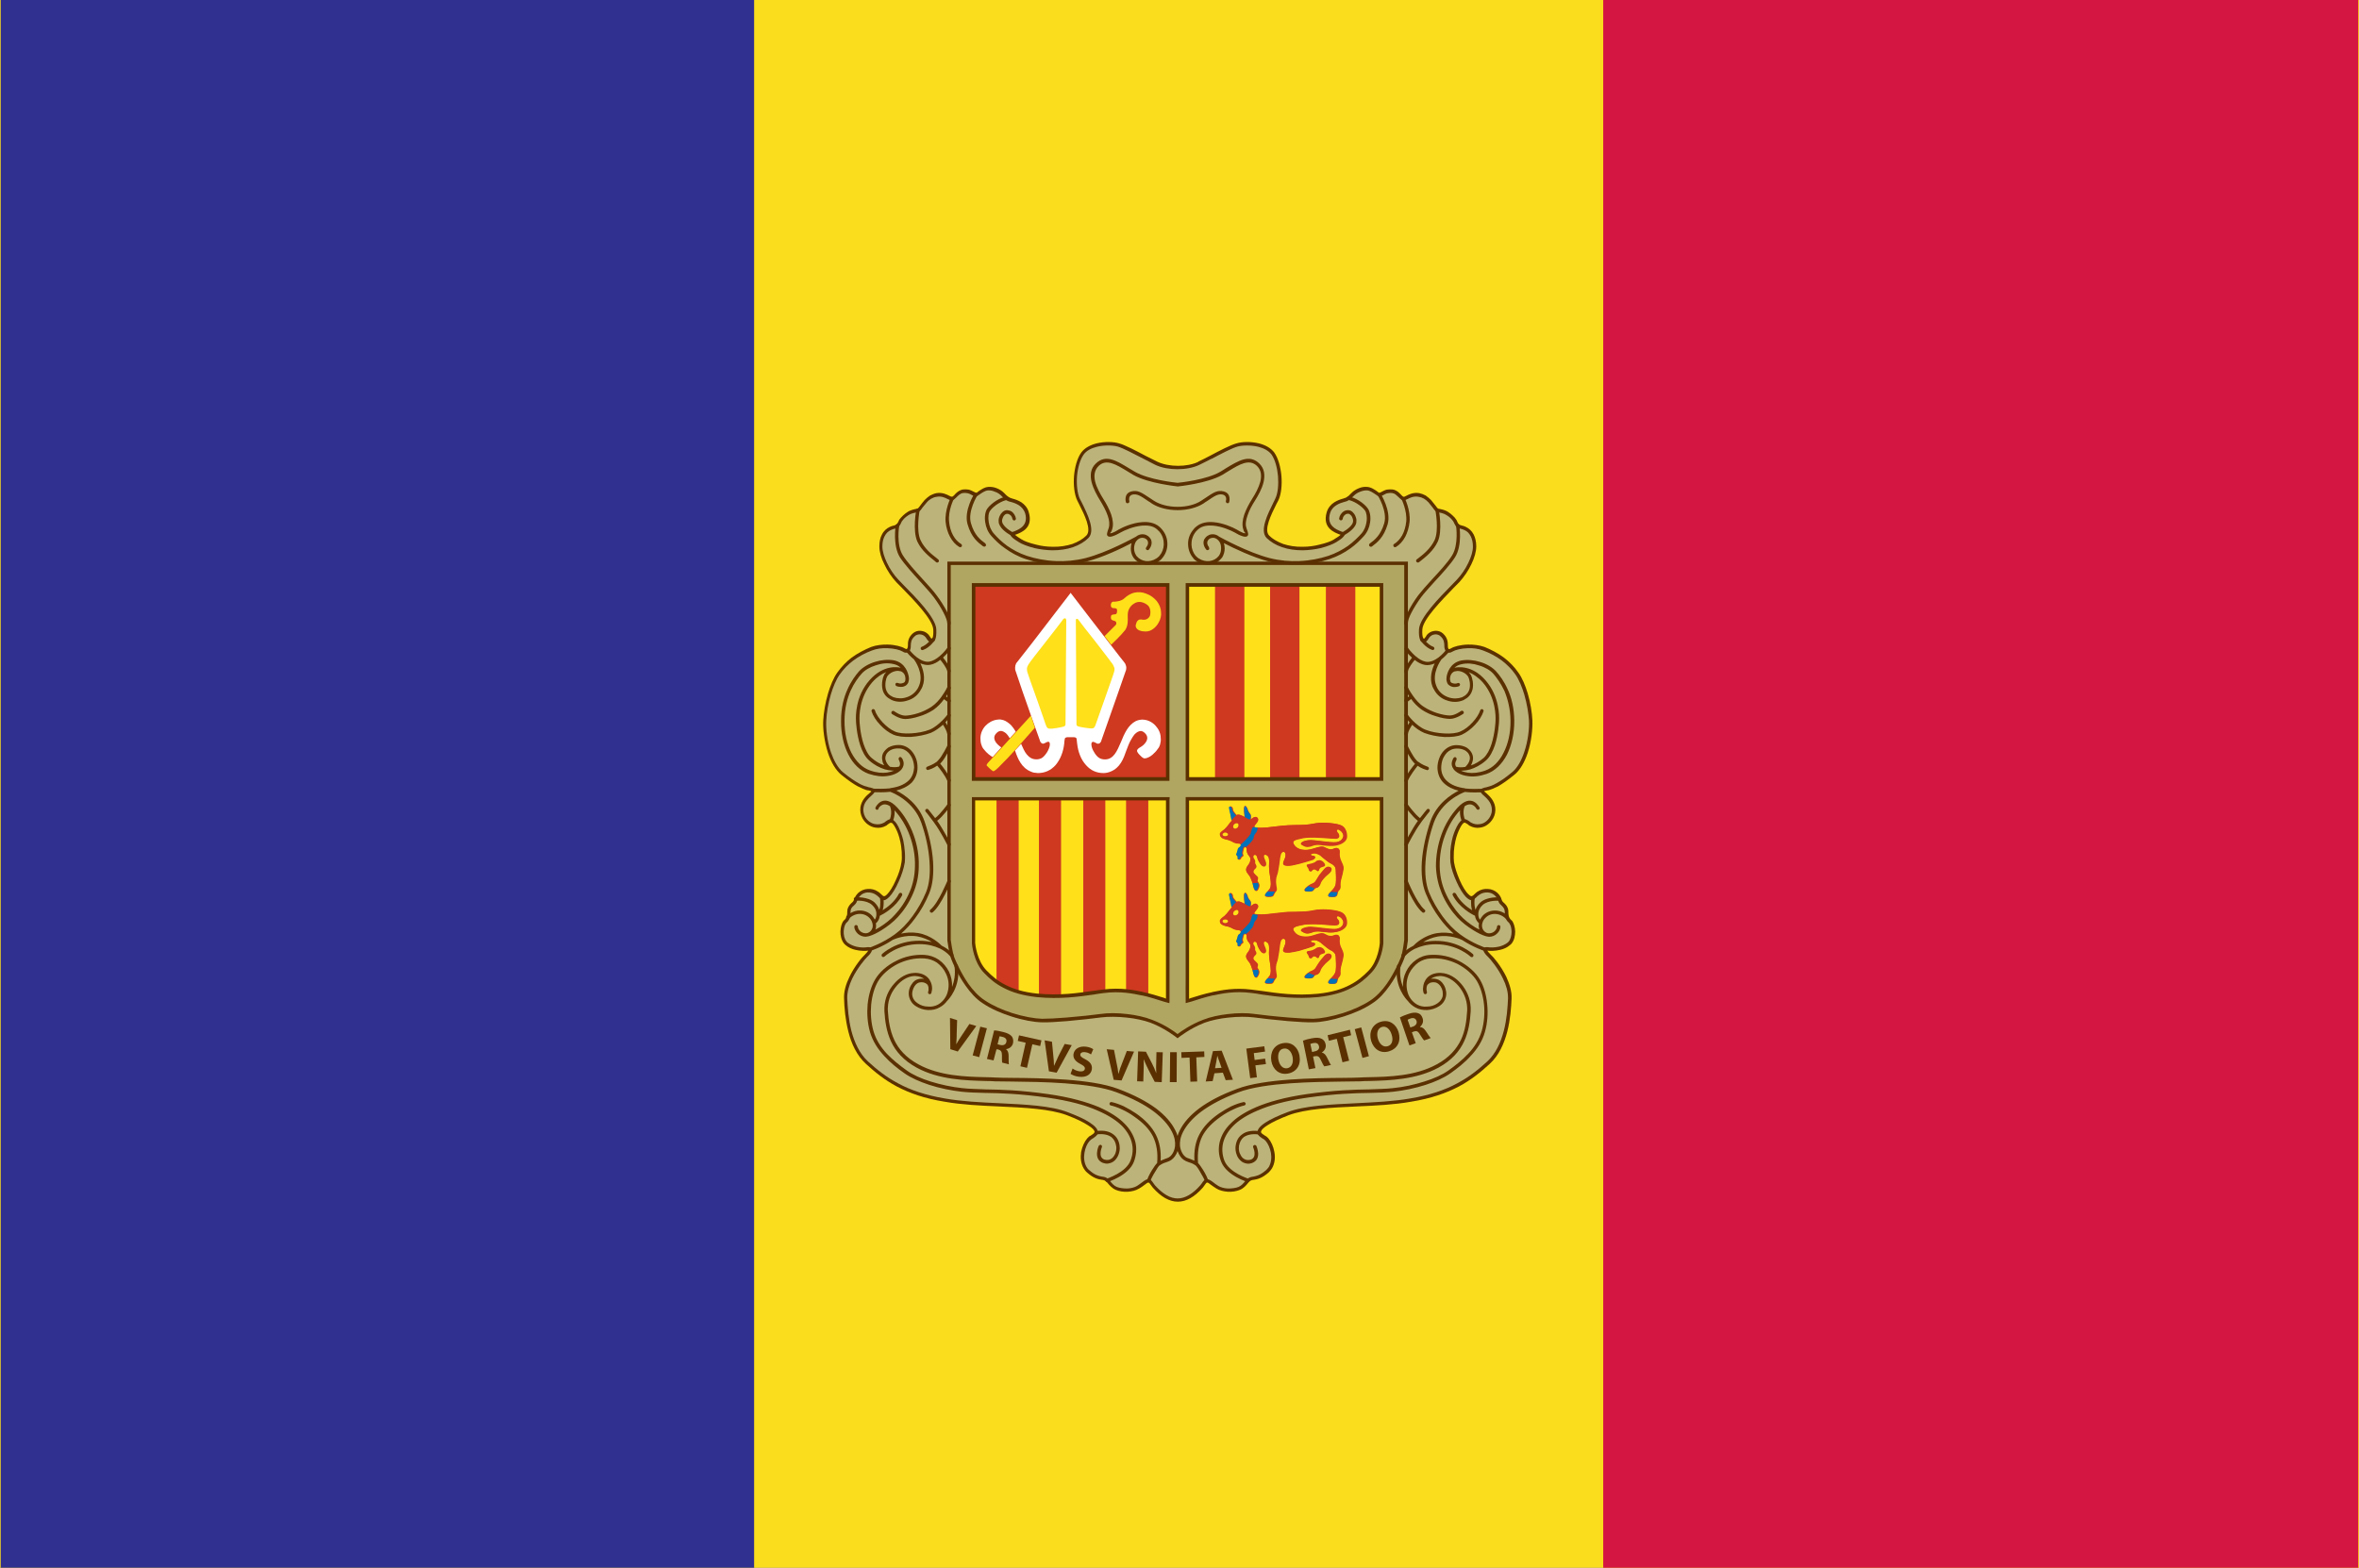 <?xml version="1.0" encoding="UTF-8"?>
<svg id="Calque_1" data-name="Calque 1" xmlns="http://www.w3.org/2000/svg" viewBox="0 0 340 226">
  <rect x="0" y="0" width="340" height="226" fill="#808080" stroke="none"/>
  <defs>
    <style>
      .cls-1, .cls-2, .cls-3, .cls-4, .cls-5, .cls-6, .cls-7, .cls-8, .cls-9, .cls-10, .cls-11, .cls-12, .cls-13 {
        stroke-width: 0px;
      }

      .cls-1, .cls-2, .cls-4, .cls-5, .cls-8, .cls-9, .cls-11, .cls-13 {
        fill-rule: evenodd;
      }

      .cls-1, .cls-6 {
        fill: #5b3000;
      }

      .cls-2 {
        fill: #b1a562;
      }

      .cls-3, .cls-9 {
        fill: #ffe019;
      }

      .cls-4 {
        fill: #0072b9;
      }

      .cls-5, .cls-12 {
        fill: #ce3920;
      }

      .cls-7 {
        fill: #303091;
      }

      .cls-8 {
        fill: #fadd1c;
      }

      .cls-10 {
        fill: #d41642;
      }

      .cls-11 {
        fill: #bcb37a;
      }

      .cls-13 {
        fill: #fff;
      }
    </style>
  </defs>
  <polygon class="cls-8" points=".05 -.24 339.95 -.24 340 -.24 340 -.18 340 226.18 340 226.24 339.95 226.24 .05 226.24 0 226.24 0 226.18 0 -.18 0 -.24 .05 -.24"/>
  <rect class="cls-7" x=".1" y="-.15" width="108.59" height="226.39"/>
  <rect class="cls-10" x="231.07" y="-.15" width="108.82" height="226.39"/>
  <path class="cls-11" d="M174.51,65.97c-.68.37-1.31.68-1.72.86-.89.42-1.98.6-3.07.6s-2.2-.18-3.06-.6c-.42-.18-1.05-.49-1.75-.86-1.33-.71-2.94-1.56-3.78-1.79-.7-.18-1.94-.25-3.05,0-.83.22-1.61.6-2.06,1.26-.53.74-.87,1.94-.96,3.17-.11,1.28.02,2.56.4,3.34.09.18.18.38.27.55.81,1.63,1.96,3.93,1.02,4.88-.55.54-1.29.99-2.16,1.28-.85.29-1.85.48-2.9.45-.89-.02-1.74-.12-2.48-.31-1.02-.25-1.82-.59-2.17-.8h0l-.13-.08c-.3-.2-.72-.46-.93-.69-.11-.12-.16-.23-.08-.31.07-.06.19-.09.36-.17.72-.26,2.27-.85,1.68-2.85-.18-.59-.53-.99-.95-1.26-.41-.25-.88-.4-1.24-.49-.59-.14-.83-.4-1.14-.72-.08-.06-.13-.14-.21-.2-.18-.18-.49-.43-.94-.59-.29-.11-.65-.18-1.06-.15-.49.03-1.02.4-1.37.63-.18.15-.32.25-.4.25-.12-.02-.29-.11-.47-.2-.19-.14-.45-.28-.66-.28-.25-.03-.48-.06-.7-.03-.22.03-.43.09-.65.26-.19.15-.32.29-.45.41-.17.18-.32.34-.47.37-.14.03-.33-.05-.57-.19-.4-.18-.96-.46-1.72-.34-.28.05-.53.15-.82.31-.24.12-.49.34-.7.57-.24.29-.43.51-.58.74-.21.26-.35.48-.53.59h0s-.08.03-.17.03c-.27.06-.86.15-1.27.43-.22.14-.43.29-.59.46-.19.18-.35.37-.46.54-.04.08-.1.17-.15.28-.09.18-.17.37-.3.46-.15.14-.35.2-.57.25-.16.06-.32.09-.52.18-.38.18-.72.49-.96.97-.22.38-.35.91-.35,1.57,0,.72.25,1.59.67,2.43.44.89,1.06,1.8,1.7,2.51.21.2.48.49.82.83,1.66,1.68,4.5,4.56,4.58,6.16.04.72-.04,1.17-.15,1.42h0c-.05.12-.15.22-.22.23-.08.05-.18.05-.25,0-.15-.08-.3-.25-.42-.45-.05-.09-.09-.15-.15-.21-.21-.25-.48-.4-.77-.46-.28-.05-.59,0-.87.15-.07.05-.12.06-.2.15-.61.49-.61,1.05-.65,1.51v.12c0,.18-.03.37-.12.49-.02.08-.09.12-.14.15-.06.03-.13.06-.22.06-.13-.03-.26-.06-.45-.18-.35-.21-1.24-.46-2.26-.46h0c-.74-.05-1.55.03-2.29.32-.95.37-1.9.88-2.75,1.5-.74.55-1.42,1.23-1.97,2.03-.56.8-.99,1.85-1.32,2.94-.37,1.32-.61,2.71-.66,3.82-.06,1.15.15,2.97.68,4.61h0c.41,1.23,1.03,2.37,1.86,3.05.96.77,1.68,1.26,2.24,1.57.56.31.94.43,1.19.52.1.02.22.03.32.06.32.06.64.12.68.32.04.17-.15.32-.42.57-.42.4-1.06.95-1.19,1.85-.08.52.04,1.02.29,1.43.15.32.41.59.7.8.27.2.61.32.96.38.42.05.89,0,1.32-.25.06-.05.14-.09.22-.15.23-.18.52-.38.75-.31.26.06.53.41.82.95.25.52.52,1.2.67,1.91.13.54.21,1.09.22,1.57.06.68.02,1.3-.02,1.56-.1.82-.44,1.8-.83,2.71-.45.91-.92,1.74-1.35,2.14-.61.59-.82.4-1.19.06-.13-.14-.27-.28-.48-.4h0c-.39-.28-.85-.37-1.32-.37-.42.03-.85.19-1.19.51-.35.34-.42.57-.5.79-.07.22-.13.4-.38.6-.24.2-.38.38-.46.57-.09.18-.12.37-.12.52v.06h0c0,.37,0,.94-.55,1.39-.02,0-.04.05-.07.06-.21.25-.36.77-.38,1.34,0,.54.11,1.14.46,1.56.03.06.09.09.14.15.39.34.86.54,1.35.65.67.18,1.31.15,1.69.09h.32s.12.09.12.15,0,.12-.05.2c-.08.2-.29.45-.56.72-.39.34-1.47,1.63-2.21,3.17-.45.94-.76,1.94-.75,2.93.07,1.33.19,3.05.64,4.73.42,1.68,1.16,3.34,2.44,4.51,1.27,1.18,2.63,2.28,4.4,3.22,1.77.94,3.91,1.68,6.78,2.17,2.4.4,5.11.52,7.79.65,3.76.18,7.42.37,9.89,1.29,1.4.52,2.44,1.02,3.1,1.45.75.49,1.09.92,1.09,1.26.02.31-.41.59-.74.79l-.05.02h0c-.12.08-.23.15-.34.29-.37.42-.69,1.09-.82,1.83-.1.74-.05,1.54.32,2.16.13.19.25.35.45.51.89.79,1.48.91,1.92.99.32.03.59.08.89.37.04.05.11.14.18.23h0c.25.28.58.69,1.05.88.48.17,1.06.26,1.61.23.55-.03,1.09-.15,1.48-.4.29-.17.55-.36.76-.52.32-.25.59-.46.83-.42.2.03.34.26.52.51.09.12.16.22.25.34h0c1.15,1.29,2.26,1.91,3.39,1.91h0c1.11,0,2.27-.62,3.39-1.91.06-.12.16-.22.24-.34.18-.25.35-.48.54-.51.23-.05.48.17.83.42.2.17.45.35.74.52.41.25.94.37,1.5.4.56.03,1.12-.06,1.61-.23.45-.18.77-.6,1.01-.88h0c.09-.09.15-.19.22-.23.28-.29.53-.34.85-.37.46-.08,1.03-.2,1.94-.99.17-.15.32-.32.43-.51.38-.62.44-1.42.31-2.16-.11-.74-.42-1.42-.79-1.83-.11-.14-.22-.22-.33-.29h0l-.06-.02c-.33-.2-.74-.48-.74-.79,0-.34.33-.77,1.09-1.26.67-.43,1.68-.92,3.1-1.45,2.47-.92,6.14-1.11,9.9-1.29,2.66-.12,5.38-.25,7.77-.65,2.86-.49,5.03-1.23,6.79-2.17,1.76-.94,3.13-2.03,4.41-3.22,1.27-1.17,2.02-2.83,2.46-4.51.43-1.68.56-3.4.59-4.73.04-.99-.28-1.99-.72-2.93-.74-1.54-1.83-2.83-2.19-3.17-.28-.28-.49-.52-.58-.72-.03-.08-.05-.14-.03-.2,0-.06.05-.12.11-.15h.29c.39.06,1.04.09,1.7-.09.48-.11.96-.31,1.33-.65.08-.06.13-.09.17-.15.35-.42.46-1.02.46-1.56,0-.57-.17-1.09-.39-1.34-.02-.02-.04-.06-.07-.06-.54-.45-.51-1.02-.51-1.39h0v-.06c0-.15-.05-.34-.14-.52-.08-.18-.22-.37-.49-.57-.21-.2-.29-.38-.37-.6s-.15-.45-.5-.79c-.32-.32-.76-.48-1.17-.51-.45,0-.94.09-1.32.37h0c-.21.12-.35.26-.48.4-.37.34-.58.52-1.19-.06-.42-.4-.93-1.23-1.33-2.14s-.74-1.89-.85-2.71c-.06-.26-.08-.88-.02-1.56.04-.48.09-1.03.22-1.57.17-.71.41-1.39.68-1.91.26-.54.56-.89.81-.95.25-.08.52.12.76.31.08.06.15.11.22.15.43.25.89.29,1.32.25.35-.06.69-.18.96-.38h0c.3-.22.53-.48.73-.8.22-.42.33-.91.25-1.43-.12-.89-.76-1.45-1.19-1.85-.27-.25-.45-.4-.42-.57.03-.2.37-.26.66-.32.13-.03.24-.05.32-.06.28-.09.66-.21,1.23-.52.53-.31,1.27-.8,2.23-1.57.86-.68,1.44-1.82,1.86-3.05h0c.55-1.63.74-3.45.68-4.61-.06-1.11-.27-2.5-.66-3.82-.34-1.09-.76-2.14-1.31-2.94-.58-.8-1.27-1.48-2.01-2.03-.85-.62-1.77-1.12-2.71-1.5-.74-.29-1.56-.37-2.3-.32h0c-1.01,0-1.9.25-2.26.46-.16.12-.31.15-.43.18-.09,0-.15-.03-.22-.06-.07-.03-.1-.08-.15-.15h0c-.08-.12-.11-.31-.13-.49v-.12c-.02-.46-.04-1.02-.63-1.51-.05-.09-.13-.11-.2-.15-.28-.15-.57-.2-.87-.15-.29.06-.55.21-.76.46-.05.06-.11.12-.14.21-.13.2-.28.37-.41.45-.11.05-.21.05-.28,0-.07-.02-.15-.11-.22-.23-.12-.25-.18-.69-.15-1.42.1-1.6,2.92-4.48,4.59-6.16.34-.34.61-.63.82-.83.65-.71,1.26-1.62,1.7-2.51.4-.85.67-1.71.67-2.43,0-.66-.14-1.19-.33-1.57-.25-.48-.61-.79-.99-.97-.18-.09-.35-.12-.52-.18-.19-.05-.4-.11-.57-.25-.11-.09-.2-.28-.3-.46-.05-.11-.09-.2-.14-.28-.13-.17-.28-.36-.47-.54-.16-.17-.37-.32-.59-.46-.42-.28-.99-.37-1.27-.43-.09,0-.17-.02-.17-.02v-.02c-.16-.11-.33-.32-.53-.59-.15-.23-.34-.45-.59-.74-.22-.23-.45-.45-.7-.57-.27-.15-.53-.26-.8-.31-.77-.12-1.34.15-1.73.34-.23.14-.42.22-.57.19-.15-.03-.29-.19-.46-.37-.12-.12-.28-.26-.44-.41-.23-.17-.42-.23-.65-.26-.21-.03-.45,0-.71.03-.22,0-.46.14-.66.28-.19.09-.35.18-.46.2-.08,0-.22-.09-.42-.25-.35-.23-.86-.6-1.38-.63-.39-.03-.74.05-1.06.15-.42.15-.74.4-.93.59-.07.06-.12.14-.2.2-.32.32-.56.59-1.17.72-.32.09-.79.25-1.22.49-.41.28-.78.68-.94,1.26-.59,2,.98,2.59,1.68,2.85.17.08.3.11.34.17.1.08.07.18-.08.31-.18.23-.61.49-.91.69l-.13.08h0c-.35.22-1.14.55-2.16.8-.74.18-1.59.29-2.47.31-1.07.03-2.06-.15-2.9-.45-.9-.29-1.64-.74-2.17-1.28-.95-.95.21-3.25,1.02-4.88.09-.17.19-.37.25-.55.39-.79.52-2.06.41-3.34-.1-1.23-.43-2.43-.96-3.17-.45-.66-1.22-1.05-2.05-1.26-1.12-.25-2.35-.18-3.08,0-.81.23-2.42,1.08-3.78,1.79Z"/>
  <path class="cls-2" d="M202.6,81.25h-65.76v54.27c.01.08.21,1.8.52,2.57.21.49.91,2.22,2.06,3.85.66.92,1.45,1.83,2.39,2.43,1.19.77,2.6,1.39,4.01,1.85,1.65.52,3.27.83,4.35.85.87.02,2.19-.06,3.57-.17,1.85-.17,3.87-.38,4.95-.54,1.02-.14,2.36-.14,3.76.02,1.23.14,2.48.4,3.5.79,1.96.75,3.54,1.94,3.77,2.12.24-.18,1.82-1.37,3.78-2.12,1.02-.38,2.26-.65,3.51-.79,1.36-.15,2.72-.15,3.72-.02,1.09.15,3.09.37,4.98.54,1.39.11,2.7.18,3.57.17,1.07-.02,2.68-.32,4.34-.85,1.41-.46,2.83-1.08,4-1.85.94-.6,1.75-1.51,2.4-2.43,1.15-1.63,1.85-3.36,2.06-3.85.29-.77.52-2.5.52-2.57v-54.27Z"/>
  <path class="cls-5" d="M168.35,115.14v29.21l-.09-.02s-.25-.08-.52-.17c-.76-.25-2.15-.66-3.07-.85h-.07c-1.22-.28-3.15-.66-5.55-.38-.49.06-.96.14-1.47.22-2.19.34-4.81.72-8.13.37-2.04-.2-3.52-.68-4.68-1.25-1.16-.6-2.02-1.35-2.78-2.14-1.56-1.56-1.76-4.16-1.76-4.16h0v-20.87h28.11v.05Z"/>
  <polygon class="cls-5" points="140.32 84.24 168.29 84.24 168.35 84.24 168.35 84.3 168.35 112.31 168.35 112.34 168.29 112.34 140.32 112.34 140.26 112.34 140.26 112.31 140.26 84.3 140.26 84.24 140.32 84.24"/>
  <path class="cls-9" d="M171.18,115.2v29.02c.09-.01.26-.08.46-.15.77-.23,2.16-.66,3.09-.86l.08-.03c1.23-.25,3.14-.65,5.59-.34.45.06.96.14,1.47.21,2.18.31,4.8.71,8.09.37,2.04-.22,3.5-.66,4.66-1.26,1.15-.59,2-1.32,2.76-2.08,1.48-1.53,1.7-4.05,1.7-4.11v-20.77h-27.9Z"/>
  <rect class="cls-12" x="171.18" y="84.36" width="27.88" height="27.88"/>
  <rect class="cls-3" x="171.18" y="84.36" width="3.96" height="27.88"/>
  <rect class="cls-12" x="175.14" y="84.36" width="4.2" height="27.88"/>
  <rect class="cls-3" x="179.35" y="84.36" width="3.72" height="27.88"/>
  <rect class="cls-12" x="183.07" y="84.36" width="4.22" height="27.88"/>
  <rect class="cls-3" x="187.29" y="84.36" width="3.84" height="27.88"/>
  <rect class="cls-12" x="191.13" y="84.36" width="4.21" height="27.88"/>
  <rect class="cls-3" x="195.34" y="84.36" width="3.72" height="27.88"/>
  <path class="cls-9" d="M143.65,115.2h-3.3v20.77c0,.06.22,2.59,1.73,4.11.49.48.98.94,1.57,1.37v-26.25Z"/>
  <path class="cls-5" d="M146.81,115.2h-3.15v26.25c.34.28.72.49,1.15.71.58.31,1.25.55,2,.77v-27.73Z"/>
  <path class="cls-9" d="M149.75,115.2h-2.93v27.73c.75.22,1.63.38,2.65.49.09,0,.18.03.28.03v-28.25Z"/>
  <path class="cls-5" d="M152.91,115.2h-3.14v28.25c1.13.09,2.16.12,3.14.09v-28.34Z"/>
  <path class="cls-9" d="M156.14,115.2h-3.21v27.79h0v.56c1.15-.05,2.23-.15,3.21-.28v-28.07Z"/>
  <path class="cls-5" d="M159.3,115.2h-3.14v28.07c.48-.09.96-.15,1.41-.22.52-.08,1.01-.15,1.48-.21.09,0,.16,0,.25-.03v-27.6Z"/>
  <path class="cls-9" d="M162.33,115.2h-3.02v27.6c1.13-.12,2.13-.09,3.02,0v-27.6Z"/>
  <path class="cls-5" d="M165.5,143.41v-28.21h-3.17v27.6c.93.09,1.7.26,2.3.37l.09.03c.24.06.49.12.79.2Z"/>
  <path class="cls-9" d="M165.5,115.2v28.21c.82.2,1.72.49,2.29.66.21.08.35.14.45.15.02-.49.02-3.28.02-3.28v-25.74h-2.76Z"/>
  <path class="cls-5" d="M178.19,130.04c.25-.17.44-.11.91.11.09.03.18.06.28.12-.04-.23-.18-1.22-.05-1.48.02-.03.05-.06.08-.09h0s.09-.03.13,0c.03.03.06.06.11.09.09.11.18.29.22.48.03.17.15.29.24.43.1.14.19.26.19.42h0c.02.22,0,.4-.02.49.02-.03.09-.06.15-.12.12-.09.21-.14.3-.19.12-.06.22-.06.32-.03.08.03.15.08.22.15.02.03.04.06.07.12.08.23-.09.46-.29.71-.05.06-.11.15-.15.18-.09.14-.15.23-.05.28.09.06.32.09.84.09.53.02,1.3-.06,2.09-.17.64-.08,1.32-.14,1.89-.2h1.17c.87-.03,1.68-.03,2.52-.23.54-.11,1.2-.14,1.82-.11.75.03,1.49.15,1.93.31.38.11.64.34.79.6.17.26.25.6.26.97.02.37-.15.71-.5.95-.34.26-.81.43-1.42.49-.52.06-1.02,0-1.47-.06-.56-.06-1.09-.14-1.59.06-.8.32-1.12.12-1.48-.09-.03-.02-.05-.03-.09-.05-.05-.02-.08-.08-.11-.11-.02-.06,0-.12.05-.18.02-.05.11-.09.18-.15.26-.12.7-.25,1.22-.25.42.03,1,.09,1.59.17.79.09,1.6.18,2.04.14.04,0,.07,0,.11-.03.33-.05.57-.2.72-.38.14-.17.2-.38.2-.56h0s0-.05-.02-.05c-.01-.18-.12-.31-.22-.45-.13-.17-.3-.26-.43-.32-.07-.02-.13-.02-.16,0-.03.03-.06.03-.08.06,0,.03-.02.08-.02.09.02.09.06.17.12.23.09.11.18.2.21.35.02.09.04.19.02.26-.03.11-.09.17-.18.23-.11.05-.27.09-.49.09-.23,0-.57-.05-.97-.06-1.08-.09-2.58-.2-3.57-.03-.65.14-1.09.23-1.29.4-.19.15-.15.34.1.66.25.32.64.51,1.06.57.49.09,1.03.05,1.55-.12.49-.17.83-.26,1.09-.31.28-.03.46,0,.66.12.22.12.41.22.62.25.18.03.39.03.59-.06.15-.06.3-.11.45-.09.1,0,.16.03.25.06.05.06.11.11.14.19.07.09.08.18.07.32-.03.29-.03.52.02.75.04.22.12.42.25.68l.04.09c.22.48.33.74.14,1.45l-.05.22h0c-.18.65-.32,1.17-.3,1.54.02.2.02.34-.01.46-.04.14-.07.25-.17.32-.08.09-.12.15-.15.23-.04.06-.06.15-.09.34-.03.15-.09.26-.2.34-.1.08-.26.11-.57.11s-.49-.05-.56-.14c-.08-.09-.04-.25.13-.46.08-.08.16-.17.25-.26.31-.29.62-.63.67-1.12.08-.57,0-1.54,0-1.97l-.02-.09c-.01-.15-.07-.31-.18-.43-.13-.15-.28-.28-.51-.37-.3-.15-.87-.62-1.25-.92-.13-.12-.23-.21-.3-.25-.11-.09-.29-.18-.49-.25-.16-.03-.34-.06-.52-.03-.13,0-.22.06-.27.11v.05h0s0,.05,0,.05c.06.05.16.09.31.11.12.03.21.06.23.09.04.03.06.09.06.14,0,.02-.02.09-.04.12-.08.11-.18.18-.34.23-.23.09-1.09.38-1.93.62-.52.12-1.03.22-1.36.25-.42.03-.7,0-.85-.09-.14-.09-.15-.26-.06-.49h0c.03-.06.06-.15.08-.23.13-.29.22-.51.2-.83-.02-.14-.05-.23-.12-.29-.03-.02-.1-.05-.13-.05-.06-.02-.11,0-.17.03h0c-.08.05-.2.15-.25.35-.09.28-.15.83-.22,1.39-.12.65-.19,1.29-.31,1.54-.09.22-.14.46-.16.74-.02.25,0,.49.05.8.04.28.09.46.07.57-.03.14-.07.2-.16.32-.08.09-.12.15-.16.22-.05.06-.07.14-.12.25-.06.12-.13.2-.25.25-.11.03-.27.03-.52.03s-.43-.03-.48-.14c-.09-.11,0-.25.18-.49.1-.11.17-.2.25-.28.22-.25.36-.42.39-.94,0-.37-.07-.83-.13-1.25-.05-.35-.12-.69-.12-1.02-.02-.23,0-.46,0-.66,0-.49.04-.92-.21-1.14-.14-.12-.25-.18-.34-.18-.06,0-.09.03-.13.05-.02.02-.06.05-.06.11,0,.09,0,.25.1.46.14.31.22.53.22.74,0,.17-.1.28-.26.34-.17.03-.32-.06-.46-.22-.21-.23-.38-.55-.48-.79-.04-.11-.09-.2-.09-.29h0c-.05-.18-.09-.32-.25-.35-.05-.05-.11-.02-.17,0-.04,0-.07.03-.11.08h0c-.02.06-.03.09-.03.15s.02.12.07.21c.09.12.15.25.18.34.02.12.02.18,0,.31,0,.05.04.11.07.21.12.17.24.4-.07.65-.18.19-.25.31-.22.46.01.12.15.28.33.43h0c.17.15.28.28.31.37.02.09,0,.15-.02.29-.09.2-.02.26.06.37,0,.05.03.05.05.08.07.12.13.25.13.43-.02.15-.06.34-.18.51-.05.11-.1.18-.18.23-.06.03-.11.05-.17.03-.06-.02-.11-.06-.17-.11h0c-.06-.11-.15-.29-.19-.52-.06-.32-.16-.65-.27-.94-.12-.31-.24-.59-.42-.77h0c-.17-.18-.3-.4-.33-.6-.03-.23,0-.41.21-.66.21-.25.35-.55.39-.82h0c.04-.2-.02-.42-.18-.6-.32-.34-.34-.62-.34-.86,0-.06,0-.11-.01-.15,0-.09-.06-.19-.12-.23h0s-.06-.02-.09-.02c-.04,0-.06,0-.09.02-.05.03-.12.11-.13.23-.04.08-.04.15-.05.21-.08.28-.11.43-.02.62.08.14-.01.18-.1.28-.09.03-.18.11-.21.21-.02.12-.13.2-.22.22h-.11s-.09-.02-.1-.03c-.06-.06-.09-.14-.06-.25.04-.15-.04-.21-.09-.28-.07-.08-.17-.15-.05-.37.07-.12.11-.28.13-.4.05-.21.08-.37.28-.48.08-.05.14-.11.16-.2.02-.05.02-.09.02-.14-.02-.05-.05-.08-.07-.11-.07-.03-.15-.09-.26-.09-.42,0-.59-.09-.96-.28l-.09-.05c-.25-.14-.42-.17-.63-.22-.19-.02-.35-.08-.53-.15-.16-.08-.28-.17-.38-.29-.05-.09-.06-.15-.08-.22,0-.08,0-.18.04-.28.05-.11.15-.22.29-.34.49-.31.8-.74,1.17-1.2.07-.09.13-.17.2-.26-.02-.11-.17-.88-.25-1.25,0-.06-.02-.14-.04-.2-.02-.09-.04-.17-.05-.23-.04-.22-.02-.37.12-.4h.04c.11,0,.18.06.26.14h0c.04.09.09.2.1.29h0v.11c.02.15.23.37.39.57.08.06.14.12.17.2Z"/>
  <path class="cls-5" d="M177.67,130.62l-.1.14c-.09.11-.18.25-.29.34-.37.48-.66.89-1.15,1.23-.16.11-.25.22-.31.32,0,.05-.03.15,0,.2,0,.08.02.15.07.23.08.11.2.2.35.26.18.09.34.12.52.15.21.05.41.09.65.21l.09.05h0c.37.18.56.26.95.29.13,0,.22.03.28.09.05.03.07.06.09.09.18-.18,1.29-1.15,1.42-1.59.04-.08.06-.2.06-.29.11-.35.18-.68.46-.68-.03-.05.01-.15.09-.25.05-.08.11-.15.15-.23.18-.2.38-.45.29-.63-.02-.05-.03-.11-.07-.14-.06-.05-.11-.09-.19-.11-.08-.03-.18-.03-.3.03-.07.03-.17.09-.25.17-.33.28-.49.17-.83-.05-.13-.09-.32-.19-.55-.31-.72-.34-.78-.25-1.42.45Z"/>
  <path class="cls-5" d="M191.48,137.45c.09,0,.19.03.26.06.07.06.13.12.17.2.05.12,0,.28-.06.41h0c-.11.15-.25.32-.45.46-.2.15-.45.4-.66.66-.17.2-.31.4-.37.54-.04.18-.13.37-.22.49-.12.12-.25.22-.37.25h0c-.13.03-.2.06-.26.09-.06.05-.11.12-.18.22-.06.11-.18.17-.32.2-.15.02-.31.02-.51.02-.14,0-.28-.02-.38-.05-.06-.01-.1-.06-.12-.11-.02-.05-.02-.09.02-.18.04-.09.15-.22.37-.4.31-.23.52-.34.71-.4.22-.12.38-.17.57-.52h0c.17-.29.33-.52.48-.74.15-.21.27-.37.4-.51.04-.06.1-.11.15-.17.2-.25.41-.52.75-.52Z"/>
  <path class="cls-4" d="M188.62,140.25c-.08.03-.11.06-.18.12-.21.15-.33.28-.37.37-.04.06-.04.09-.02.12.02.05.06.06.09.08.09.06.22.08.36.08.2,0,.35,0,.49-.03.13-.03.25-.08.29-.17.08-.11.12-.2.18-.23h.04l-.89-.34Z"/>
  <path class="cls-5" d="M191.7,137.57c-.05-.06-.13-.06-.22-.06-.31,0-.53.25-.72.49-.05.06-.12.12-.15.17-.13.14-.26.29-.4.51-.15.2-.31.46-.47.74h0c-.2.37-.37.43-.61.54-.13.05-.28.12-.49.26l.93.31c.05-.03.11-.03.18-.06h0c.13-.03.24-.11.33-.22.12-.12.19-.28.24-.46.05-.15.18-.37.35-.59.22-.25.49-.49.69-.66.18-.14.32-.29.42-.45h0c.09-.12.12-.26.05-.37h0c-.02-.06-.07-.12-.15-.15Z"/>
  <path class="cls-5" d="M190.11,136.54c-.21,0-.41.11-.55.23h0c-.18.09-.28.14-.41.2-.15.03-.33.11-.61.12-.16.05-.22.11-.21.2,0,.09.08.22.16.31.08.14.15.25.15.34,0,.06.04.12.08.15.04.05.08.06.12.06.05.02.1.02.15,0,.05-.02.09-.03.13-.09.02-.03.03-.06.05-.08.07-.05.13-.08.21-.11.09,0,.17.03.24.06.06,0,.09.05.12.09h0c.05.05.11.09.17.09,0,.02.06.02.07,0,.04,0,.06-.03.07-.05.06-.05.08-.09.09-.17.05-.15.09-.22.19-.28.1-.06.22-.09.41-.15.09,0,.14-.06.2-.09.02-.03.03-.06.03-.09.02-.05.02-.09,0-.14-.03-.11-.14-.26-.28-.42-.19-.14-.37-.2-.56-.2Z"/>
  <path class="cls-9" d="M176.88,132.61c-.08-.03-.17-.06-.28-.06-.12,0-.21.03-.29.06-.07.06-.1.12-.1.2s.03.12.1.17c.08.03.17.09.29.09.11,0,.19-.06.28-.09.08-.05.11-.09.11-.17s-.03-.14-.11-.2Z"/>
  <path class="cls-9" d="M178.18,131.19c-.09.02-.21.06-.29.15-.09.09-.15.19-.15.29-.02.11,0,.18.07.26.07.06.16.06.25.06.1,0,.21-.06.3-.15.08-.06.12-.18.14-.28,0-.12-.02-.22-.06-.26-.08-.08-.17-.09-.26-.08Z"/>
  <path class="cls-4" d="M191.81,141.08c-.07.06-.15.15-.21.25-.15.17-.19.28-.13.37.05.09.24.12.52.12s.45-.03.55-.09c.09-.06.13-.18.16-.34.03-.12.06-.2.08-.26l-.96-.05Z"/>
  <path class="cls-4" d="M182.69,141.02c-.05.06-.11.12-.16.18-.19.23-.22.37-.19.46.06.06.21.09.45.09s.39,0,.52-.03c.09-.05.15-.09.18-.21.06-.09.09-.18.13-.25.04-.06.09-.12.15-.18l-1.08-.06Z"/>
  <path class="cls-4" d="M180.52,139.85c.03.12.08.28.11.43.05.22.12.39.21.49.04.06.07.09.13.09.04.03.07,0,.13-.02.05-.03.11-.09.15-.2.11-.18.15-.35.15-.49,0-.15-.04-.31-.12-.37l-.77.06Z"/>
  <path class="cls-5" d="M179.59,134.69s.08.11.08.17v.18c.02.22.04.49.34.82.18.2.24.41.19.66-.03.28-.19.55-.4.82-.18.23-.24.45-.21.63.05.2.18.37.35.59h0c.17.21.32.46.41.77.06.15.11.31.15.46l.77-.06-.03-.03c-.1-.14-.15-.21-.08-.43.05-.12.07-.18.05-.26-.05-.09-.13-.18-.3-.35-.18-.17-.31-.31-.35-.46-.03-.15.05-.31.27-.49.26-.22.15-.45.06-.62-.06-.09-.1-.17-.08-.23,0-.11,0-.17-.02-.26-.02-.12-.09-.22-.16-.34-.08-.09-.09-.18-.09-.25.02-.09.02-.14.06-.19h0s.07-.09.13-.09c.05-.03.12-.03.19,0,.19.05.22.18.29.4.02.08.05.15.08.28.09.21.26.54.46.75.13.14.28.23.41.2.15-.03.24-.12.24-.28h0c0-.18-.07-.43-.22-.71-.11-.25-.13-.4-.11-.51.01-.06.05-.09.08-.14.05-.03.07-.05.15-.05h0c.08,0,.22.08.35.18.3.26.28.68.26,1.19-.02.2-.02.43,0,.66.02.32.07.66.12,1,.06.43.13.89.13,1.26,0,.56-.16.72-.39.97l-.04.05,1.07.03c.1-.08.12-.15.12-.26.02-.11,0-.26-.05-.57-.06-.28-.08-.56-.06-.83.02-.26.08-.49.19-.74.09-.25.18-.88.27-1.51.08-.56.15-1.11.23-1.39.06-.22.18-.34.29-.4h0c.07-.03.12-.03.19-.03.05,0,.12.03.16.08.08.05.13.15.15.31.02.32-.09.55-.2.85-.05.08-.08.15-.1.25-.09.18-.08.32.05.43.14.09.39.12.82.09.33-.05.83-.15,1.36-.29.83-.23,1.68-.48,1.92-.57.13-.06.24-.15.31-.22.02-.05.02-.09.02-.11,0-.05,0-.08-.02-.11-.05-.03-.12-.06-.21-.06-.17-.03-.28-.08-.34-.14-.01-.02-.04-.03-.04-.08h0s.02-.05.04-.09c.06-.06.15-.09.3-.11.18-.03.37-.02.53.05.21.06.38.15.52.23.06.05.18.14.3.23.37.34.92.82,1.23.94.22.11.4.23.53.37.11.14.18.29.21.48v.09c.04.43.09,1.42.02,2-.05.48-.39.8-.68,1.12l.94.05v-.03c.05-.09.09-.14.18-.23.07-.08.13-.17.16-.29.02-.12.02-.26,0-.46-.02-.37.13-.92.29-1.54l.06-.25c.18-.68.08-.92-.13-1.39l-.05-.09c-.12-.28-.21-.49-.26-.69-.04-.25-.05-.48-.04-.77.02-.14,0-.22-.03-.29-.03-.08-.08-.12-.15-.15-.06-.06-.14-.06-.21-.06-.13-.03-.29,0-.42.06-.21.12-.42.12-.63.08-.18-.03-.4-.14-.62-.23-.2-.11-.36-.15-.62-.11-.25.02-.61.12-1.09.26-.52.18-1.08.23-1.56.15-.45-.08-.83-.25-1.09-.59-.27-.37-.32-.59-.09-.74.21-.17.65-.28,1.32-.4.99-.2,2.49-.09,3.57,0,.39.03.73.06.96.06.21,0,.35-.03.44-.06.09-.08.16-.12.18-.2.01-.08.01-.17,0-.26-.05-.11-.12-.25-.21-.31-.09-.06-.13-.18-.13-.28,0-.03,0-.09.02-.12h0s.05-.05.08-.06c.05-.03.12-.03.22,0,.15.06.31.17.44.31.11.15.2.31.23.49v.03c.02.18-.03.4-.2.62-.15.18-.41.34-.76.4-.04.02-.07.02-.11.02-.44.05-1.25-.03-2.04-.14-.59-.09-1.16-.14-1.59-.15-.52-.03-.95.09-1.18.25-.1.03-.16.08-.2.12-.02.06-.02.09-.02.12.02.05.05.06.09.09.03.03.06.05.08.06.33.22.67.39,1.44.08.52-.2,1.05-.14,1.61-.06.46.06.95.11,1.47.06.59-.08,1.07-.23,1.39-.48.32-.25.51-.56.47-.92-.02-.37-.08-.68-.25-.96-.14-.25-.4-.46-.76-.59-.43-.12-1.16-.25-1.91-.31-.62,0-1.27,0-1.8.14-.83.17-1.66.17-2.53.2-.38.03-.76.03-1.17.05-.58.02-1.26.11-1.88.17-.8.09-1.56.18-2.1.18-.16,0-.29,0-.38-.03.03.09.05.37-.15.66-.07.08-.11.15-.14.2-.13.18-.17.23-.23.52-.05.32-.31.62-.55.86l-.06.09c-.19.22-.5.45-.58.51Z"/>
  <path class="cls-4" d="M178.82,134.29s0,.11-.02.17c-.04.06-.11.17-.22.22-.15.09-.2.26-.23.45-.04.14-.08.26-.13.4-.11.2-.04.25.04.32.08.06.15.15.11.31-.02.09-.02.18.04.18.02.03.04.03.06.03h.09c.09,0,.15-.06.2-.15.04-.15.13-.21.2-.28.08-.03.15-.09.12-.19-.12-.21-.07-.37,0-.65.02-.08.03-.15.05-.21.02-.15.09-.23.15-.26.05-.05.09-.05.13-.05.03,0,.09.02.11.05h0s.03.02.03.02c.08-.05.37-.28.58-.49h0l.05-.09c.23-.23.49-.52.53-.86.05-.28.12-.35.25-.52.04-.06.07-.09.15-.18.18-.31.14-.57.13-.65-.24-.02-.37-.03-.45-.06-.28-.09-.38.23-.44.6-.05.11-.07.2-.08.28-.15.48-1.33,1.53-1.46,1.63Z"/>
  <path class="cls-4" d="M179.42,130.3c.11.05.18.09.25.15.22.12.35.22.52.17.04-.05.09-.23.08-.51,0-.15-.11-.25-.21-.38-.09-.12-.2-.26-.25-.46-.05-.17-.12-.32-.22-.45-.03-.03-.05-.06-.08-.09h-.07s-.06.03-.06.09c-.15.26.04,1.35.04,1.48Z"/>
  <path class="cls-4" d="M177.53,130.7l.1-.09c.23-.26.38-.45.53-.54-.04-.06-.11-.14-.17-.2-.16-.18-.39-.43-.39-.6,0-.03-.02-.08-.02-.11-.02-.09-.05-.18-.11-.26-.06-.08-.11-.14-.21-.14,0,.03-.02.03-.02.03-.13.03-.13.15-.09.31.02.09.04.17.05.25.02.06.02.12.04.22.09.31.22.99.24,1.2l.04-.06h0Z"/>
  <path class="cls-5" d="M178.19,117.5c.25-.17.44-.08.91.11.09.06.18.09.28.14-.04-.23-.18-1.22-.05-1.48.02-.05.05-.08.08-.09h0s.09-.01.13,0c.03.02.06.05.11.11.09.11.18.28.22.46.03.17.15.31.24.45.1.14.19.26.19.4h0c.02.23,0,.41-.02.51.02-.03.09-.08.15-.12.12-.09.21-.15.3-.18.12-.05.22-.06.32-.05.08.02.15.08.22.14.02.05.04.09.07.14.08.22-.09.48-.29.71-.05.08-.11.14-.15.2-.09.12-.15.22-.05.28.09.06.32.06.84.09.53,0,1.3-.06,2.09-.17.64-.09,1.32-.17,1.89-.18.41-.02.79-.05,1.17-.05.87,0,1.68-.03,2.52-.18.54-.14,1.2-.15,1.82-.14.75.05,1.49.15,1.93.29.38.12.64.34.79.62.17.28.25.62.26.99.02.37-.15.71-.5.95-.34.25-.81.43-1.42.49-.52.03-1.02,0-1.47-.06-.56-.08-1.09-.15-1.59.06-.8.31-1.12.12-1.48-.09-.03,0-.05-.03-.09-.05-.05-.05-.08-.08-.11-.11-.02-.06,0-.14.05-.19.02-.06.11-.09.18-.15.26-.15.7-.25,1.22-.25.42,0,1,.09,1.59.15.79.09,1.6.2,2.04.15.04,0,.07-.03.11-.03.33-.06.57-.21.72-.4.14-.18.2-.4.2-.55h0s0-.03-.02-.03c-.01-.17-.12-.32-.22-.46-.13-.14-.3-.25-.43-.31-.07-.03-.13-.03-.16,0-.03,0-.06.03-.08.06,0,.02-.02.06-.02.09.02.06.06.15.12.25.09.06.18.2.21.34.02.08.04.17.02.26-.03.08-.09.17-.18.23-.11.05-.27.09-.49.06-.23,0-.57-.01-.97-.05-1.08-.08-2.58-.2-3.57-.02-.65.12-1.09.25-1.29.37-.19.18-.15.38.1.71.25.31.64.49,1.06.55.49.09,1.03.02,1.55-.14.49-.15.83-.26,1.09-.29.28-.03.46,0,.66.12.22.11.41.18.62.25.18.03.39.02.59-.08.15-.06.3-.11.45-.11.1.03.16.05.25.09.05.03.11.09.14.17.07.08.08.2.07.34-.03.29-.03.52.02.72.04.22.12.43.25.71l.04.09c.22.46.33.71.14,1.42l-.05.25h0c-.18.62-.32,1.17-.3,1.51.02.21.02.37-.01.49-.04.14-.07.23-.17.32-.08.08-.12.14-.15.2-.04.09-.06.18-.09.34-.03.17-.09.28-.2.35-.1.08-.26.11-.57.11s-.49-.03-.56-.12c-.08-.12-.04-.25.13-.46.08-.11.16-.18.25-.28.31-.31.62-.63.67-1.11.08-.56,0-1.54,0-1.97l-.02-.09c-.01-.18-.07-.34-.18-.46-.13-.12-.28-.25-.51-.35-.3-.12-.87-.63-1.25-.92-.13-.14-.23-.2-.3-.26-.11-.06-.29-.15-.49-.22-.16-.06-.34-.08-.52-.03-.13.01-.22.06-.27.09,0,0,0,.03,0,.06h0v.05c.07.05.17.09.32.11.12.03.21.03.23.09.04.03.06.08.06.11,0,.06-.02.09-.04.15-.08.08-.18.19-.34.25-.23.08-1.09.34-1.93.57-.52.12-1.03.25-1.36.28-.42.03-.7,0-.85-.11-.14-.11-.15-.26-.06-.48h0c.03-.09.06-.15.08-.25.13-.28.22-.49.2-.83-.02-.14-.05-.22-.12-.28-.03-.03-.1-.05-.13-.06-.06,0-.11,0-.17.03h0c-.08.06-.2.17-.25.37-.09.28-.15.83-.22,1.39-.12.65-.19,1.28-.31,1.51-.09.23-.14.48-.16.74-.02.26,0,.52.05.82.04.29.09.45.07.59-.03.14-.07.2-.16.29-.08.09-.12.18-.16.22-.05.09-.07.15-.12.28-.06.12-.13.18-.25.21-.11.05-.27.05-.52.05s-.43-.05-.48-.14c-.09-.09,0-.26.18-.51.1-.11.17-.17.25-.26.22-.25.36-.4.39-.92,0-.4-.07-.83-.13-1.26-.05-.34-.12-.69-.12-1.02-.02-.22,0-.45,0-.68,0-.46.04-.89-.21-1.11-.14-.14-.25-.18-.34-.18-.06,0-.09,0-.13.03-.02.01-.06.06-.06.11,0,.11,0,.26.1.45.14.31.22.57.22.74,0,.2-.1.31-.26.37-.17.03-.32-.08-.46-.25-.21-.22-.38-.55-.48-.75-.04-.11-.09-.23-.09-.29h0c-.05-.18-.09-.31-.25-.37-.05-.03-.11-.03-.17,0-.04.01-.07.06-.11.08h0s-.03.11-.03.17c0,.05.02.14.07.22.09.12.15.23.18.34.02.09.02.18,0,.28,0,.06.04.14.07.22.12.18.24.43-.07.68-.18.15-.25.32-.22.46.01.12.15.26.33.43h0c.17.17.28.25.31.34.02.09,0,.18-.02.31-.09.18-.02.26.06.37,0,.03.03.06.05.09.07.09.13.25.13.45-.02.14-.06.29-.18.49-.05.11-.1.18-.18.23-.06.03-.11.03-.17,0-.06,0-.11-.05-.17-.09h0c-.06-.12-.15-.28-.19-.52-.06-.31-.16-.65-.27-.96-.12-.28-.24-.54-.42-.74h0c-.17-.22-.3-.4-.33-.62-.03-.22,0-.43.21-.68.21-.25.35-.52.39-.79h0c.04-.23-.02-.43-.18-.6-.32-.37-.34-.62-.34-.88,0-.05,0-.11-.01-.17,0-.09-.06-.17-.12-.2h0s-.06-.05-.09-.05c-.04,0-.06,0-.09.03-.05.03-.12.09-.13.21-.04.12-.04.17-.05.25-.08.28-.11.41-.02.62.08.14-.01.18-.1.25s-.18.11-.21.25c-.02.09-.13.18-.22.2-.04.01-.08.01-.11,0h0s-.09-.02-.1-.05c-.06-.03-.09-.12-.06-.23.04-.14-.04-.2-.09-.28-.07-.08-.17-.14-.05-.35.07-.15.11-.28.13-.4.05-.22.08-.37.28-.49.08-.06.14-.12.16-.18.02-.06.02-.09.02-.14-.02-.05-.05-.09-.07-.14-.07-.03-.15-.06-.26-.06-.42,0-.59-.09-.96-.28l-.09-.06c-.25-.12-.42-.15-.63-.22-.19-.03-.35-.06-.53-.15-.16-.06-.28-.17-.38-.31-.05-.05-.06-.12-.08-.21,0-.06,0-.15.04-.23.05-.11.15-.23.29-.34.49-.32.8-.74,1.17-1.25.07-.06.13-.15.2-.25-.02-.12-.17-.89-.25-1.25,0-.08-.02-.14-.04-.2-.02-.09-.04-.17-.05-.25-.04-.2-.02-.34.12-.38h.04c.11,0,.18.06.26.15h0c.04.08.09.17.1.29h0v.09c.02.15.23.4.39.59.08.06.14.12.17.17Z"/>
  <path class="cls-5" d="M177.67,118.1l-.1.12c-.09.12-.18.25-.29.35-.37.49-.66.91-1.15,1.23-.16.11-.25.2-.31.32,0,.08-.03.15,0,.22,0,.08.02.12.07.2.08.11.2.23.35.29.18.06.34.11.52.14.21.05.41.11.65.23l.09.03h0c.37.18.56.28.95.29.13,0,.22.01.28.08.05.03.07.08.09.11.18-.17,1.29-1.16,1.42-1.59.04-.09.06-.18.06-.28.11-.37.18-.68.46-.68-.03-.06.01-.15.09-.28.05-.06.11-.12.15-.18.18-.23.38-.48.29-.68-.02-.03-.03-.06-.07-.11-.06-.08-.11-.11-.19-.14-.08,0-.18,0-.3.05-.07.05-.17.09-.25.17-.33.28-.49.19-.83-.03-.13-.09-.32-.22-.55-.31-.72-.34-.78-.28-1.42.43Z"/>
  <path class="cls-5" d="M191.48,124.94c.09,0,.19.03.26.06.07.03.13.11.17.18.05.12,0,.28-.06.43h0c-.11.14-.25.31-.45.46-.2.14-.45.4-.66.65-.17.2-.31.4-.37.55-.04.2-.13.34-.22.48-.12.14-.25.23-.37.23h0c-.13.03-.2.08-.26.12-.06.05-.11.11-.18.21-.06.12-.18.17-.32.19-.15.03-.31.03-.51.03-.14,0-.28-.02-.38-.05-.06-.05-.1-.08-.12-.11-.02-.06-.02-.12.02-.18.04-.09.15-.21.37-.4.31-.25.52-.34.71-.43.22-.09.38-.15.57-.49h0c.17-.29.33-.55.48-.77.15-.18.27-.35.4-.49.04-.05.1-.11.15-.17.2-.25.41-.51.75-.51Z"/>
  <path class="cls-4" d="M188.62,127.71c-.08.05-.11.09-.18.14-.21.14-.33.26-.37.37-.04.05-.04.11-.02.14.02.03.06.06.09.09.09.03.22.05.36.05.2,0,.35,0,.49-.02.13-.03.25-.09.29-.18.08-.09.12-.18.18-.23.02,0,.04-.01.04-.01l-.89-.34Z"/>
  <path class="cls-5" d="M191.7,125.03c-.05-.03-.13-.06-.22-.06-.31,0-.53.28-.72.51-.05.06-.12.14-.15.17-.13.15-.26.31-.4.52-.15.18-.31.43-.47.74h0c-.2.34-.37.42-.61.52-.13.06-.28.12-.49.25l.93.34c.05-.03.11-.03.18-.06h0c.13-.05.24-.11.33-.25.12-.11.19-.25.24-.43.05-.17.18-.37.35-.59.22-.25.49-.51.69-.66.18-.15.32-.29.42-.46h0c.09-.12.12-.23.05-.37h0c-.02-.06-.07-.11-.15-.17Z"/>
  <path class="cls-5" d="M190.11,124.01c-.21,0-.41.09-.55.25h0c-.18.09-.28.14-.41.18-.15.05-.33.09-.61.15-.16,0-.22.09-.21.17,0,.11.08.2.16.32.08.12.15.25.15.35,0,.05.04.09.08.12.04.05.08.05.12.08.05.03.1,0,.15,0,.05-.03.09-.06.13-.11.02-.03.03-.06.05-.08.07-.06.13-.09.21-.09.09-.03.17,0,.24.06.06.02.09.03.12.06h0c.05.06.11.09.17.12h.07s.06-.05.07-.06c.06-.05.08-.09.09-.19.05-.12.09-.18.19-.25.1-.06.22-.11.41-.15.09-.03.14-.06.2-.09.02-.05.03-.09.03-.09.02-.06.02-.09,0-.14-.03-.14-.14-.26-.28-.41-.19-.15-.37-.22-.56-.22Z"/>
  <path class="cls-9" d="M176.88,120.12c-.08-.06-.17-.11-.28-.11-.12,0-.21.05-.29.11-.07.03-.1.11-.1.17s.03.12.1.18c.08.05.17.06.29.06.11,0,.19-.02.28-.06.08-.06.11-.12.11-.18s-.03-.14-.11-.17Z"/>
  <path class="cls-9" d="M178.18,118.68c-.09,0-.21.05-.29.15-.09.06-.15.18-.15.29-.02.11,0,.18.07.25.07.05.16.09.25.08.1-.03.21-.08.3-.15.08-.09.12-.18.14-.31,0-.09-.02-.18-.06-.26-.08-.05-.17-.06-.26-.05Z"/>
  <path class="cls-4" d="M191.81,128.57c-.07.06-.15.15-.21.21-.15.19-.19.31-.13.4.05.06.24.11.52.11s.45-.03.55-.11c.09-.06.13-.15.16-.32.03-.11.06-.2.08-.26l-.96-.03Z"/>
  <path class="cls-4" d="M182.69,128.51c-.05.06-.11.12-.16.18-.19.21-.22.35-.19.43.06.09.21.11.45.11s.39,0,.52-.05c.09,0,.15-.06.18-.18.06-.11.09-.18.13-.25.04-.09.09-.12.15-.22l-1.08-.03Z"/>
  <path class="cls-4" d="M180.52,127.31c.03.15.08.29.11.46.05.22.12.38.21.48.04.05.07.09.13.11.04,0,.07,0,.13-.03.05-.03.11-.09.15-.18.11-.18.15-.34.15-.49,0-.17-.04-.31-.12-.4l-.77.06Z"/>
  <path class="cls-5" d="M179.59,122.17c.05.06.08.11.08.18v.17c.02.23.04.49.34.83.18.2.24.42.19.65-.03.28-.19.54-.4.82-.18.25-.24.43-.21.65.05.22.18.38.35.57h0c.17.2.32.48.41.79.06.12.11.29.15.43l.77-.06-.03-.03c-.1-.12-.15-.22-.08-.43.05-.09.07-.18.05-.25-.05-.06-.13-.18-.3-.34-.18-.15-.31-.31-.35-.46-.03-.17.05-.34.27-.49.26-.25.15-.45.06-.65-.06-.08-.1-.14-.08-.22,0-.09,0-.18-.02-.28-.02-.08-.09-.19-.16-.33-.08-.08-.09-.17-.09-.26.02-.06.02-.11.06-.15h0s.07-.09.13-.12c.05-.02.12-.02.19,0,.19.08.22.21.29.4.02.09.05.18.08.31.09.2.26.52.46.75.13.14.28.23.41.2.15-.03.24-.14.24-.31h0c0-.17-.07-.4-.22-.71-.11-.2-.13-.37-.11-.48.01-.08.05-.11.08-.14.05-.05.07-.05.15-.05h0c.08,0,.22.05.35.15.3.26.28.69.26,1.18-.02.23-.02.46,0,.68.02.32.07.66.12,1.02.06.43.13.86.13,1.26,0,.56-.16.69-.39.96l-.04.03,1.07.06c.1-.09.12-.17.12-.26.02-.14,0-.29-.05-.57-.06-.31-.08-.57-.06-.83.02-.26.08-.52.19-.74.09-.25.18-.89.27-1.51.08-.55.15-1.11.23-1.39.06-.25.18-.34.29-.4h0c.07-.03.12-.06.19-.03.05,0,.12,0,.16.05.08.08.13.18.15.32.02.34-.09.57-.2.86-.05.06-.08.12-.1.22-.09.21-.08.37.05.43.14.09.39.12.82.09.33-.02.83-.12,1.36-.28.83-.2,1.68-.48,1.92-.57.13-.05.24-.14.31-.23.02-.03.02-.06.02-.11,0-.02,0-.05-.02-.08-.05-.03-.12-.06-.21-.09-.17,0-.28-.05-.34-.09-.01-.05-.04-.06-.04-.09h0s.02-.06.04-.09c.06-.06.15-.11.3-.12.18-.03.37,0,.53.03.21.06.38.15.52.25.06.05.18.15.3.26.37.29.92.77,1.23.91.22.09.4.22.53.39.11.14.18.29.21.46v.08c.04.46.09,1.45.02,2-.05.49-.39.83-.68,1.14l.94.03v-.02c.05-.08.09-.14.18-.23.07-.06.13-.15.16-.28.02-.12.02-.28,0-.49-.02-.34.13-.89.29-1.54l.06-.23c.18-.69.08-.92-.13-1.39l-.05-.09c-.12-.26-.21-.48-.26-.71-.04-.22-.05-.45-.04-.74.02-.14,0-.23-.03-.31-.03-.08-.08-.14-.15-.17-.06-.03-.14-.06-.21-.06-.13-.02-.29.03-.42.09-.21.09-.42.09-.63.06-.18-.03-.4-.12-.62-.25-.2-.11-.36-.15-.62-.11-.25.05-.61.14-1.09.29-.52.18-1.08.22-1.56.14-.45-.08-.83-.26-1.09-.6-.27-.32-.32-.56-.09-.74.21-.15.65-.28,1.32-.4.99-.18,2.49-.06,3.57,0,.39.06.73.08.96.09.21,0,.35-.03.44-.09.09-.03.16-.12.18-.18.01-.08.01-.17,0-.25-.05-.12-.12-.23-.21-.31-.09-.09-.13-.18-.13-.28,0-.03,0-.08.02-.12h0s.05-.06.08-.09h.22c.15.06.31.18.44.34.11.12.2.31.23.49h0c.02.22-.03.43-.2.62-.15.22-.41.35-.76.43h-.11c-.44.06-1.25-.03-2.04-.12-.59-.09-1.16-.15-1.59-.18-.52,0-.95.12-1.18.25-.1.06-.16.09-.2.15-.02.03-.02.09-.02.12.02.03.05.06.09.09.03.03.06.05.08.06.33.18.67.38,1.44.06.52-.18,1.05-.14,1.61-.06.46.06.95.12,1.47.06.59-.06,1.07-.23,1.39-.46.32-.25.51-.56.47-.92-.02-.35-.08-.69-.25-.96-.14-.28-.4-.48-.76-.59-.43-.15-1.16-.26-1.91-.29-.62-.05-1.27,0-1.8.09-.83.2-1.66.22-2.53.23-.38,0-.76,0-1.17.02-.58.05-1.26.11-1.88.18-.8.11-1.56.2-2.1.2-.16-.03-.29-.03-.38-.03.03.09.05.35-.15.65-.07.08-.11.15-.14.22-.13.15-.17.23-.23.49-.05.34-.31.65-.55.91l-.06.05c-.19.22-.5.46-.58.52Z"/>
  <path class="cls-4" d="M178.82,121.78s0,.08-.02.14c-.04.09-.11.17-.22.23-.15.08-.2.26-.23.45-.04.12-.08.28-.13.41-.11.17-.04.25.04.29.08.09.15.15.11.34-.02.09-.02.15.04.18.02.03.04.03.06.03h.09c.09,0,.15-.09.2-.18.04-.12.13-.18.2-.25.08-.06.15-.12.12-.22-.12-.18-.07-.34,0-.65.02-.05.03-.12.05-.22.02-.12.09-.21.15-.26.05-.01.09-.05.13-.05.03.03.09.03.11.06h0s.03.03.03.03c.08-.06.37-.28.58-.52h0l.05-.06c.23-.25.49-.52.53-.86.05-.31.12-.34.25-.54.04-.05.07-.11.15-.2.18-.31.14-.56.13-.63-.24,0-.37-.05-.45-.08-.28-.06-.38.26-.44.62-.05.09-.07.18-.08.29-.15.46-1.33,1.53-1.46,1.63Z"/>
  <path class="cls-4" d="M179.42,117.79c.11.05.18.09.25.14.22.14.35.23.52.17.04-.03.09-.25.08-.49,0-.15-.11-.28-.21-.4-.09-.12-.2-.26-.25-.46-.05-.15-.12-.34-.22-.45-.03-.03-.05-.08-.08-.08-.02-.02-.06-.02-.07,0-.02,0-.06.05-.06.08-.15.26.04,1.37.04,1.5Z"/>
  <path class="cls-4" d="M177.53,118.21l.1-.14c.23-.25.38-.4.53-.52-.04-.06-.11-.12-.17-.18-.16-.21-.39-.45-.39-.62,0-.03-.02-.05-.02-.09-.02-.09-.05-.2-.11-.28-.06-.08-.11-.11-.21-.11h-.02c-.13.02-.13.14-.09.32.02.08.04.15.05.25.02.06.02.11.04.18.09.34.22,1.02.24,1.2l.04-.02h0Z"/>
  <path class="cls-13" d="M147.18,107.22c-.28.31-.58.65-.89.96.21.63.45,1.26.79,1.77.35.54.81,1,1.5,1.28.16.06.32.14.48.15.18.03.35.05.52.06,1.07,0,1.9-.43,2.53-1.12.72-.82,1.15-1.97,1.27-3.1.01-.18.04-.31.04-.45.04-.15.04-.25.05-.29h0c.02-.06.05-.12.13-.15.08-.03.14-.06.25-.06h.93c.11,0,.18.03.25.06.09.03.12.09.13.15.02.05.02.14.04.29,0,.14.04.29.05.45.13,1.14.53,2.28,1.3,3.1.61.69,1.43,1.12,2.5,1.12.18,0,.34-.02.53-.06.15-.02.31-.09.48-.15,1.39-.56,1.86-1.83,2.29-3.08.19-.48.35-.95.58-1.37.15-.26.35-.63.61-.94.29-.28.59-.49.96-.46.19.05.37.15.52.31h0c.17.15.29.37.32.55.05.25-.04.54-.21.77-.18.28-.48.54-.79.71-.28.15-.41.31-.45.43-.04.12.02.23.07.31.06.12.19.26.33.4.09.08.19.17.27.26.09.09.2.14.33.2.15,0,.29,0,.42-.06.15-.05.45-.17.79-.46.24-.22.51-.46.76-.83.17-.2.28-.43.35-.69.08-.29.12-.6.08-.88,0-.68-.29-1.29-.72-1.76-.42-.48-1.02-.82-1.68-.89-.19-.03-.4-.03-.62.02-.18.02-.36.09-.56.17-1.15.59-1.67,1.85-2.15,3.02-.56,1.29-1.05,2.51-2.3,2.51-.15,0-.33-.01-.48-.06h0c-.15-.05-.28-.08-.38-.17-.25-.14-.52-.48-.72-.83-.22-.34-.36-.74-.38-1.02-.02-.29.05-.43.2-.45.11-.02.28.08.45.15.05.05.09.05.14.09.11.02.21.05.31,0,.09-.02.18-.09.25-.23.04-.03.08-.12.09-.22.13-.34,1.49-4.25,2.5-7.12.58-1.63,1.02-2.93,1.06-3.05.04-.19.04-.42-.02-.6h0c-.05-.2-.14-.38-.25-.49-.09-.09-.96-1.22-2.1-2.7-2.06-2.65-4.99-6.48-5.55-7.21-.02-.02-.04-.06-.05-.08h0s-.02-.03-.02-.03c0,0-.02.01-.02.03-.02.02-.03.06-.06.08-.55.72-3.48,4.53-5.54,7.21-1.16,1.46-2.02,2.6-2.1,2.68-.12.12-.2.28-.25.49h0c-.04.2-.05.43-.02.62.03.12.48,1.42,1.03,3.05,1,2.87,2.39,6.78,2.52,7.12.02.09.05.18.09.22.08.14.17.18.26.23h0c.09.05.19.02.28-.02h0c.05-.03.12-.03.16-.08.15-.08.34-.17.47-.15.13.02.19.15.18.45-.02.28-.18.68-.38,1.02-.22.35-.49.68-.72.83-.11.09-.24.12-.38.17h0c-.15.05-.32.06-.48.06-.6,0-1-.28-1.35-.69-.34-.4-.57-.95-.83-1.54Z"/>
  <path class="cls-13" d="M146.4,105.47c-.18-.31-.39-.6-.61-.86-.26-.28-.54-.49-.88-.68-.2-.11-.38-.15-.59-.19-.19-.05-.38-.03-.59,0-.66.08-1.26.42-1.7.89-.43.46-.7,1.08-.72,1.73,0,.31.02.62.1.89.08.28.18.51.34.71.26.34.52.59.74.77.22.19.42.31.58.4l1.25-1.39c-.29-.18-.59-.46-.79-.74-.17-.25-.25-.52-.22-.77.04-.2.15-.4.32-.55.12-.15.31-.26.52-.31.29-.03.57.12.82.32.22.2.42.48.57.74l.87-.97Z"/>
  <path class="cls-9" d="M153.61,89.2s.07.11.07.18h0s-.11,14.76-.11,15.03c0,.08-.03.15-.06.2h0s-.09.08-.15.11c-.13.06-.61.15-1.07.23-.42.08-.87.11-1.03.09-.17-.01-.27-.08-.35-.18-.09-.11-.13-.28-.22-.48-.22-.68-.72-2.06-1.22-3.51-.68-1.88-1.36-3.79-1.41-4.02-.05-.23-.07-.41-.04-.57.04-.17.11-.34.22-.51h0c.09-.2,1.36-1.83,2.61-3.41,1.12-1.45,2.24-2.86,2.33-3.02h0c.05-.11.14-.15.22-.2.04-.01.08-.01.11-.01.03.01.08.03.1.06Z"/>
  <path class="cls-9" d="M155.1,89.23s-.04.09-.04.15h0s.09,14.77.09,15.03c0,.08.02.14.05.17h0s.1.08.13.11c.12.06.59.15,1.06.22.45.06.87.12,1.04.09.15-.02.25-.06.31-.18.08-.09.13-.25.21-.46.22-.66.72-2.06,1.23-3.48.65-1.88,1.35-3.79,1.39-4.02.08-.23.08-.41.05-.57-.05-.15-.12-.31-.21-.49-.11-.18-1.38-1.82-2.59-3.39-1.16-1.45-2.25-2.86-2.35-3.02-.05-.09-.12-.15-.18-.18h-.11s-.03,0-.08.03Z"/>
  <path class="cls-9" d="M159.22,91.73l.79,1.03.14.18c.2-.18,1.56-1.5,2.03-2.13.4-.6.38-1.37.36-1.93v-.25c0-.31.07-.65.25-.95.14-.26.35-.49.67-.68.32-.22.65-.25.96-.22.42.06.77.28.99.46.18.15.29.37.35.6.07.28.05.6,0,.83v.05h0c-.07.18-.2.37-.41.49-.19.11-.4.15-.62.12h-.05c-.05-.01-.09-.03-.15-.03-.16-.02-.34,0-.46.09-.15.12-.26.25-.32.52-.03.06-.05.15-.07.25,0,.12.02.25.09.35.09.15.22.26.39.35.19.06.41.15.63.15.41.06.88,0,1.22-.22.43-.25.78-.65,1.01-1.09.24-.43.37-.94.32-1.43-.01-.52-.21-1.11-.62-1.63-.38-.45-.87-.83-1.56-1.08-.59-.23-1.12-.23-1.6-.14-.68.14-1.2.54-1.51.83-.45.4-.9.42-1.32.48h-.25c-.18,0-.3.12-.35.31-.02.06-.04.12-.02.22,0,.05,0,.12.02.18.06.12.17.22.34.22.48,0,.53.12.53.31h0v.15c0,.15-.02.26-.09.34h0c-.06.08-.16.11-.35.11-.14,0-.26.05-.34.09-.09.08-.11.19-.11.37,0,.32.18.37.45.45h0l.06.03h0c.08,0,.13.03.18.08h0s.08.11.09.17v.17c-.03.09-.07.17-.15.23l-1.54,1.54Z"/>
  <path class="cls-9" d="M148.59,103.16l-6.07,6.66h0s-.32.34-.32.46h0v.03h0s.02.03.02.06h0c.08.09.22.23.41.4.16.15.36.31.45.37.02.03.06.03.06.03h.05c.13,0,.55-.34,1.09-.92.58-.56,1.28-1.31,1.96-2.06.78-.86,1.55-1.74,2.13-2.39.37-.43.66-.74.79-.91l-.58-1.73Z"/>
  <path class="cls-6" d="M136.97,151.25l-.05-4.51,1.03.32-.06,1.88c0,.52-.02,1.03-.07,1.57v.03c.26-.46.55-.92.84-1.34l1.06-1.59.99.29-2.67,3.68-1.08-.34Z"/>
  <path class="cls-6" d="M142.24,148.23l-1.11,4.16-.94-.25,1.1-4.14.95.23Z"/>
  <path class="cls-6" d="M143.28,148.54c.32,0,.78.09,1.28.22.62.15,1.03.35,1.28.65.18.28.25.59.16.99-.13.52-.61.8-.99.83v.03c.26.18.35.51.36.91,0,.49,0,1.08.04,1.26l-.96-.25c-.04-.12-.05-.51-.04-1.03,0-.56-.14-.74-.52-.86l-.27-.03-.42,1.6-.95-.21,1.03-4.1ZM143.78,150.54l.37.09c.46.12.82-.05.89-.42.11-.37-.11-.63-.54-.74-.23-.05-.36-.08-.44-.08l-.28,1.14Z"/>
  <path class="cls-6" d="M147.81,150.31l-1.12-.26.18-.8,3.23.72-.18.82-1.13-.25-.77,3.39-.95-.22.76-3.4Z"/>
  <path class="cls-6" d="M151.18,154.44l-.62-4.47,1.06.2.18,1.88c.05.52.11,1.03.11,1.57h.02c.21-.49.43-.97.64-1.42l.88-1.71,1.02.17-2.18,3.97-1.11-.2Z"/>
  <path class="cls-6" d="M154.58,154.02c.25.19.62.37,1.04.42.45.05.71-.11.74-.38.03-.26-.16-.43-.63-.68-.68-.34-1.1-.8-1.01-1.42.1-.71.79-1.2,1.79-1.08.48.06.82.2,1.06.37l-.32.74c-.17-.09-.45-.28-.87-.32-.4-.06-.65.11-.67.32-.04.28.18.43.71.71.72.38,1.02.8.95,1.42-.1.71-.73,1.25-1.9,1.09-.48-.05-.96-.26-1.17-.41l.29-.77Z"/>
  <path class="cls-6" d="M160.52,155.66l-1.01-4.41,1.05.09.36,1.85c.12.52.21,1.02.27,1.59h.02c.14-.54.32-1.03.51-1.49l.69-1.79,1.04.09-1.8,4.16-1.12-.09Z"/>
  <path class="cls-6" d="M163.89,155.87l.15-4.31,1.12.05.84,1.62c.24.46.48.99.65,1.48h0c-.03-.57-.03-1.14,0-1.79l.03-1.25.91.02-.15,4.31-1.01-.05-.87-1.68c-.24-.48-.51-1.03-.69-1.54h-.02c0,.56,0,1.17-.03,1.88l-.04,1.29-.89-.03Z"/>
  <path class="cls-6" d="M169.61,151.68l-.02,4.31h-.98l.04-4.31h.96Z"/>
  <path class="cls-6" d="M171.44,152.45l-1.15.05-.03-.82,3.3-.12.03.8-1.17.06.13,3.48-.98.03-.12-3.48Z"/>
  <path class="cls-6" d="M175.03,154.73l-.25,1.11-1,.06,1.04-4.38,1.26-.06,1.62,4.19-1.04.06-.41-1.08-1.22.09ZM176.06,153.93l-.31-.89c-.11-.25-.2-.55-.28-.83h-.02c-.04.28-.1.62-.15.86l-.18.92.94-.06Z"/>
  <path class="cls-6" d="M179.64,151.16l2.58-.34.11.77-1.62.22.12.99,1.51-.2.12.79-1.52.18.21,1.73-.96.12-.56-4.25Z"/>
  <path class="cls-6" d="M187.29,152.16c.25,1.37-.42,2.37-1.67,2.6-1.25.22-2.16-.59-2.38-1.79-.22-1.29.41-2.37,1.66-2.59,1.29-.25,2.19.62,2.39,1.77ZM184.26,152.76c.15.83.65,1.34,1.27,1.23.65-.12.92-.8.77-1.63-.15-.76-.64-1.32-1.29-1.2-.64.09-.89.77-.76,1.6Z"/>
  <path class="cls-6" d="M187.79,150.02c.29-.12.74-.25,1.26-.34.63-.12,1.07-.12,1.43.06.3.14.5.4.58.8.12.52-.2.97-.54,1.17v.03c.32.05.54.31.72.66.24.45.46.97.59,1.12l-.97.2c-.1-.11-.26-.42-.49-.91-.22-.52-.44-.62-.83-.56l-.29.06.34,1.66-.95.18-.85-4.16ZM189.11,151.65l.36-.09c.48-.09.73-.37.63-.74-.08-.4-.37-.54-.82-.46-.22.05-.35.09-.42.12l.25,1.17Z"/>
  <path class="cls-6" d="M192.66,149.75l-1.13.28-.18-.8,3.21-.79.18.79-1.15.28.86,3.39-.96.23-.82-3.37Z"/>
  <path class="cls-6" d="M196.19,148.09l1.11,4.16-.93.25-1.11-4.14.93-.26Z"/>
  <path class="cls-6" d="M201.57,148.78c.4,1.36-.17,2.4-1.37,2.77-1.23.37-2.2-.31-2.57-1.48-.38-1.25.15-2.4,1.35-2.77,1.28-.39,2.24.35,2.6,1.48ZM198.6,149.75c.25.79.79,1.26,1.42,1.06.63-.18.82-.89.55-1.69-.22-.74-.76-1.28-1.4-1.08-.62.19-.81.92-.57,1.71Z"/>
  <path class="cls-6" d="M201.77,146.66c.25-.14.7-.32,1.19-.49.61-.22,1.06-.25,1.42-.12.31.09.53.34.65.71.2.52-.05,1-.36,1.25v.05c.34,0,.58.22.82.56.28.42.58.89.72,1.02l-.94.34c-.12-.09-.32-.38-.61-.85-.28-.48-.5-.57-.89-.43l-.28.11.56,1.57-.91.32-1.37-4.02ZM203.27,148.11l.37-.12c.43-.15.64-.49.52-.83-.13-.37-.45-.49-.87-.34-.22.06-.33.15-.41.18l.39,1.11Z"/>
  <path class="cls-1" d="M168.05,140.94v-25.56h-27.5v20.55c.02.21.25,2.57,1.66,3.99.75.77,1.57,1.49,2.7,2.05,1.15.6,2.59,1.05,4.59,1.26,3.26.31,5.86-.08,8.05-.4.5-.06,1.01-.12,1.49-.19,2.46-.32,4.4.09,5.65.34h0l.05.03c.96.18,2.34.62,3.12.86l.19.09v-3.03h0ZM172.68,66.56c.39-.18,1.02-.49,1.7-.85,1.35-.72,2.98-1.57,3.85-1.8.74-.23,2.04-.28,3.2,0,.91.23,1.73.65,2.24,1.34.56.8.9,2.08,1.02,3.34.11,1.32-.03,2.68-.44,3.53-.08.14-.17.32-.28.54-.77,1.54-1.85,3.71-1.05,4.54.5.51,1.21.91,2.04,1.22.82.26,1.76.43,2.8.4.87,0,1.7-.12,2.42-.31,1-.23,1.75-.52,2.09-.75h0l.11-.08c.29-.17.65-.4.84-.59l-.11-.03c-.8-.31-2.56-.95-1.89-3.23.2-.65.61-1.11,1.09-1.42.45-.28.94-.45,1.29-.54.54-.14.76-.35,1.03-.65.06-.05.13-.14.21-.2.2-.21.56-.46,1.04-.65.32-.14.74-.22,1.16-.18.59.03,1.17.45,1.53.71.13.09.17.18.21.15.08,0,.2-.06.35-.15.22-.12.5-.26.76-.32.29-.03.56-.05.81-.02.27.03.52.15.79.34.19.15.33.31.48.46.13.12.24.25.31.28.05,0,.19-.06.37-.15.43-.22,1.04-.54,1.91-.4.3.06.61.18.92.34.25.18.53.4.77.65.25.31.45.54.62.77.18.25.32.41.42.51h0s.02-.02.07-.02c.3.06.91.15,1.39.49.22.14.44.31.62.49.21.18.38.38.5.57.08.09.12.2.16.31.08.15.15.32.22.37.12.11.3.14.48.2.18.03.35.09.56.2.42.2.83.54,1.11,1.09.22.43.37,1.02.37,1.71,0,.76-.27,1.68-.7,2.56-.44.94-1.08,1.86-1.74,2.59-.21.23-.49.49-.82.83-1.62,1.68-4.42,4.5-4.51,5.98-.04.66.02,1.06.13,1.28.02.03.03.08.05.08h.05c.07-.05.16-.15.28-.32.03-.09.11-.18.18-.28.24-.28.58-.46.93-.52.35-.08.74-.03,1.08.15.09.06.18.12.25.18.69.62.72,1.23.73,1.76v.09h0c0,.15.02.28.08.37h0s.03.05.05.05c0,0,.02.02.05,0h0c.07,0,.16-.05.29-.11.38-.25,1.33-.51,2.4-.54.78-.02,1.65.08,2.43.35.96.4,1.93.89,2.79,1.54.77.59,1.48,1.3,2.05,2.13.59.8,1.02,1.89,1.37,3.03.39,1.32.62,2.76.67,3.88.05,1.19-.13,3.03-.68,4.7h0c-.42,1.26-1.07,2.48-1.96,3.17-.98.8-1.72,1.29-2.28,1.62-.59.29-.97.45-1.28.54-.09.03-.22.06-.32.06-.22.06-.45.11-.45.11-.02.01.12.12.33.29.44.4,1.13,1.02,1.28,2.03.08.57-.04,1.14-.3,1.6-.2.35-.48.68-.79.89h0c-.32.25-.7.4-1.11.45-.48.08-.99,0-1.5-.28-.1-.06-.16-.11-.25-.2-.2-.12-.4-.26-.51-.25-.17.06-.39.35-.63.82-.26.51-.5,1.14-.65,1.85-.12.51-.18,1.03-.22,1.53-.03.65-.02,1.23.02,1.49.12.79.45,1.74.82,2.6.4.92.88,1.7,1.28,2.06.4.4.53.28.77.05.13-.12.29-.29.52-.45h.02c.43-.29.96-.43,1.49-.38.51.02.99.23,1.37.57.41.4.5.68.58.92.05.15.11.31.28.45.29.25.47.48.56.69.12.25.15.43.15.65v.06h0c0,.31,0,.77.42,1.15.04.02.08.05.11.09.24.32.42.91.45,1.53,0,.62-.13,1.29-.52,1.76-.08.08-.12.14-.21.2-.42.37-.94.6-1.46.71-.72.17-1.43.17-1.82.11h-.01c.09.15.26.34.47.55.4.34,1.51,1.66,2.28,3.25.45.99.79,2.05.75,3.06-.05,1.34-.18,3.08-.62,4.81-.45,1.73-1.2,3.44-2.53,4.65-1.3,1.19-2.66,2.31-4.46,3.27-1.8.94-3.98,1.72-6.89,2.19-2.41.43-5.12.56-7.81.68-3.74.17-7.38.35-9.81,1.26-1.36.52-2.39,1.02-3.06,1.45-.65.4-.94.74-.94.99,0,.15.33.35.59.52l.05.03h0c.15.06.29.22.42.34.39.46.74,1.2.87,1.97.15.8.07,1.66-.35,2.37-.12.2-.29.4-.48.59-.99.86-1.61.96-2.09,1.05-.29.03-.49.08-.71.28-.03.06-.12.12-.19.22h0c-.25.31-.62.74-1.14.95-.52.22-1.15.31-1.72.28-.64-.05-1.21-.18-1.66-.46-.29-.17-.55-.37-.77-.52-.29-.22-.48-.37-.62-.37-.05.01-.18.21-.31.38-.09.14-.18.26-.27.37-1.21,1.36-2.39,2.03-3.61,2.03h0c-1.2,0-2.41-.68-3.6-2.03h0c-.1-.11-.18-.23-.28-.37-.13-.17-.26-.37-.32-.38-.13,0-.32.15-.61.37-.22.15-.46.36-.78.52-.45.28-1.03.42-1.64.46-.6.03-1.21-.06-1.72-.28-.51-.22-.89-.65-1.14-.95h0c-.09-.09-.13-.15-.19-.22-.22-.2-.43-.25-.7-.28-.5-.09-1.12-.18-2.1-1.05-.21-.18-.35-.38-.48-.59-.42-.71-.49-1.57-.37-2.37.15-.77.49-1.51.89-1.97.13-.12.26-.28.38-.34h0l.08-.03c.25-.17.59-.37.59-.52,0-.25-.29-.59-.96-.99-.65-.43-1.65-.92-3.03-1.45-2.43-.91-6.07-1.09-9.81-1.26-2.68-.12-5.4-.25-7.8-.68-2.91-.46-5.09-1.25-6.89-2.19-1.8-.96-3.17-2.08-4.47-3.27-1.33-1.22-2.1-2.93-2.53-4.65-.44-1.73-.59-3.47-.62-4.81-.04-1.02.29-2.08.77-3.06.75-1.59,1.87-2.91,2.26-3.25.21-.21.37-.4.46-.55h-.02c-.39.06-1.1.06-1.81-.11-.52-.11-1.04-.34-1.46-.71-.07-.06-.14-.12-.2-.2-.38-.46-.54-1.14-.52-1.76.02-.62.19-1.2.44-1.53.04-.05.08-.08.11-.09.43-.38.43-.85.43-1.15h0v-.06c0-.22.03-.4.15-.65.11-.22.28-.45.56-.69.18-.14.21-.29.29-.45.09-.25.19-.52.58-.92.37-.34.87-.55,1.37-.57.51-.05,1.05.09,1.47.38h0c.25.15.4.32.55.45.24.23.37.35.77-.05.38-.37.87-1.14,1.26-2.06.41-.86.72-1.82.82-2.6.05-.26.07-.85.03-1.49-.05-.49-.09-1.02-.22-1.53-.15-.71-.38-1.34-.65-1.85-.24-.46-.45-.75-.63-.82-.11-.01-.31.12-.49.25-.09.09-.17.14-.26.2-.49.28-1.01.35-1.49.28-.42-.05-.78-.2-1.12-.45-.31-.21-.59-.54-.79-.89-.25-.46-.38-1.03-.3-1.6.16-1.02.82-1.63,1.3-2.03.18-.17.32-.28.32-.28,0,0-.22-.06-.45-.12-.13,0-.24-.03-.35-.06-.27-.09-.65-.25-1.23-.54-.58-.32-1.32-.82-2.31-1.62-.87-.69-1.53-1.91-1.95-3.17h0c-.54-1.66-.76-3.51-.69-4.7.06-1.12.3-2.56.69-3.88.34-1.14.78-2.23,1.35-3.03.6-.83,1.27-1.54,2.04-2.13.89-.65,1.85-1.14,2.81-1.54.77-.28,1.62-.37,2.43-.35,1.06.03,1.99.29,2.4.54.13.06.22.11.29.11h0s.04,0,.06,0c0,0,.01-.01.03-.05.05-.09.08-.22.1-.37h0v-.09c0-.52.03-1.14.72-1.76.08-.06.17-.12.26-.18.35-.19.72-.23,1.08-.15.35.06.67.25.92.52.07.09.13.18.2.28.08.17.19.28.26.32h.03s.05-.05.06-.08h0c.12-.22.16-.62.13-1.28-.1-1.48-2.87-4.3-4.51-5.98-.33-.34-.61-.6-.82-.83-.67-.72-1.29-1.65-1.73-2.59-.45-.88-.71-1.8-.71-2.56,0-.69.13-1.28.37-1.71.27-.55.69-.89,1.11-1.09.21-.11.41-.17.58-.2.18-.06.33-.09.44-.2.07-.05.15-.22.24-.37.06-.11.09-.22.15-.31.15-.18.31-.38.52-.57.18-.18.4-.35.62-.49.48-.34,1.09-.43,1.39-.49.05,0,.03.03.05.02h0c.13-.09.27-.26.45-.51.16-.23.35-.46.61-.77.25-.25.5-.46.78-.65.3-.15.61-.28.91-.34.85-.14,1.48.18,1.9.4.18.09.33.15.37.15.06-.03.18-.15.32-.28.13-.15.27-.31.48-.46.26-.18.52-.31.79-.34.25-.03.49-.02.78.02.27.06.53.2.78.32.15.09.28.15.35.15.05.03.06-.06.2-.15.38-.26.93-.68,1.54-.71.45-.03.83.05,1.16.18.47.18.83.43,1.04.65.08.06.15.15.2.2.3.29.51.51,1.03.65.36.09.87.26,1.31.54.45.31.89.77,1.06,1.42.69,2.28-1.06,2.93-1.86,3.23l-.12.03c.18.18.56.42.83.59l.12.08h.02c.32.23,1.09.52,2.07.75.71.19,1.54.31,2.41.31,1.01.03,1.97-.14,2.81-.4.83-.31,1.53-.71,2.03-1.22.8-.83-.28-3-1.06-4.54-.11-.21-.19-.4-.27-.54-.4-.85-.56-2.2-.45-3.53.11-1.26.46-2.54,1.03-3.34.5-.69,1.33-1.11,2.23-1.34,1.17-.28,2.47-.23,3.22,0,.85.23,2.48,1.08,3.83,1.8.71.35,1.32.66,1.7.85.86.4,1.91.59,2.97.59s2.11-.18,2.96-.59h0ZM174.63,66.14c1.31-.69,2.91-1.54,3.74-1.77.68-.18,1.87-.23,2.97.03.79.2,1.51.56,1.94,1.14.5.74.81,1.91.92,3.11.09,1.22-.01,2.47-.4,3.24-.09.22-.18.37-.26.54-.83,1.68-2.03,4.05-.98,5.13.57.55,1.33,1.02,2.23,1.32.89.31,1.89.45,2.99.45.9-.02,1.77-.14,2.53-.31,1.03-.26,1.84-.6,2.22-.83h0l.13-.08c.3-.2.74-.46.94-.71.22-.22.28-.43.07-.63-.07-.06-.22-.14-.4-.17-.66-.28-2.1-.8-1.57-2.63.16-.52.49-.88.87-1.12.39-.26.83-.4,1.16-.49.66-.14.93-.43,1.26-.77.08-.06.13-.14.21-.2.16-.15.46-.38.85-.51.29-.12.63-.2.99-.19.45.03.94.4,1.28.62.21.17.38.28.53.25.16,0,.34-.11.55-.21.19-.11.4-.22.58-.25.25-.05.47-.06.67-.03.18.03.35.09.54.25.16.12.29.28.42.38.2.2.35.35.58.43.2.05.42-.08.7-.2.36-.19.89-.45,1.59-.31.24.03.5.12.75.26.23.14.44.31.66.54.24.28.4.52.57.71.2.31.38.51.55.63h0c.08.05.15.08.26.08.28.06.81.15,1.19.4.22.12.42.28.58.43.17.17.33.34.43.51.04.06.07.17.13.26.08.18.2.4.35.54.2.17.41.22.65.26.14.06.32.09.48.18.36.15.66.43.89.88.19.38.32.88.32,1.48,0,.69-.25,1.5-.65,2.33-.43.92-1.04,1.79-1.67,2.46-.21.22-.48.49-.8.83-1.68,1.71-4.54,4.62-4.65,6.3-.05.75.03,1.26.16,1.53.09.18.2.28.33.31.13.06.28.06.42,0,.19-.08.35-.26.49-.52.05-.05.09-.12.14-.18.16-.2.41-.34.65-.37.25-.06.5-.01.72.11.07.05.13.08.18.14.54.46.54.95.56,1.35v.12c.01.25.08.43.16.62h0c.06.09.12.15.22.22.1.03.21.06.33.06h0c.15,0,.32-.06.52-.19.35-.21,1.19-.43,2.16-.46h0c.73-.03,1.53.06,2.22.34.93.34,1.86.83,2.69,1.45.72.56,1.39,1.2,1.94,2,.54.77.96,1.82,1.28,2.88.38,1.31.61,2.68.68,3.77.06,1.14-.14,2.93-.68,4.53h0c-.4,1.2-.98,2.3-1.79,2.94-.94.79-1.66,1.25-2.22,1.56-.54.31-.91.43-1.16.49-.08.03-.18.06-.3.09-.35.06-.75.14-.83.46-.05.28.17.49.5.77.41.37.99.89,1.11,1.72.08.48-.03.92-.25,1.31-.16.29-.39.54-.64.72h0c-.25.19-.55.31-.88.34-.37.06-.8,0-1.19-.22-.06-.03-.13-.06-.21-.15-.26-.18-.59-.42-.92-.34-.32.11-.65.49-.95,1.08-.28.55-.55,1.23-.7,1.97-.12.54-.19,1.08-.23,1.6-.03.68-.01,1.3.02,1.57.11.86.46,1.86.87,2.76.43.97.94,1.8,1.37,2.23.76.72,1,.49,1.48.05.11-.12.26-.26.45-.38h0c.35-.25.78-.34,1.18-.33.41.02.78.17,1.06.45.32.31.39.52.47.71.08.25.14.43.44.68.2.18.33.35.42.52.06.15.09.31.09.43v.06h0c0,.42,0,1.02.62,1.54,0,0,.01.03.03.05.19.23.32.68.33,1.2,0,.51-.11,1.05-.4,1.43-.05.05-.09.08-.14.14-.36.29-.8.48-1.26.6-.64.15-1.27.14-1.62.08-.17-.01-.3-.01-.39.02-.15.06-.24.18-.26.31,0,.11,0,.21.07.31.11.22.33.51.62.77.37.37,1.43,1.62,2.15,3.14.44.89.74,1.89.72,2.82-.06,1.31-.17,3.02-.61,4.7-.43,1.65-1.15,3.27-2.39,4.41-1.28,1.17-2.63,2.26-4.37,3.17-1.73.94-3.88,1.68-6.74,2.16-2.35.41-5.08.55-7.73.68-3.8.19-7.46.34-9.97,1.3-1.4.54-2.45,1.03-3.13,1.48-.81.52-1.18.99-1.18,1.42-.02.43.48.72.83.95l.07.03h0c.09.06.19.15.28.25.34.38.64,1.02.77,1.74.11.66.05,1.4-.3,2.02-.11.15-.25.32-.39.45-.87.76-1.41.85-1.83.94-.36.05-.65.11-.98.41-.08.08-.12.15-.22.26h0c-.23.28-.54.65-.95.82-.43.17-.99.23-1.51.23-.54-.03-1.04-.15-1.41-.38-.28-.17-.52-.35-.72-.51-.39-.29-.67-.49-1-.46-.28.05-.47.31-.65.6-.09.11-.17.23-.25.32-1.09,1.23-2.18,1.86-3.24,1.86h0c-1.06,0-2.12-.63-3.24-1.86h0c-.06-.09-.15-.22-.24-.32-.2-.29-.37-.56-.65-.6-.33-.03-.61.17-.99.46-.21.15-.45.34-.72.51-.38.23-.87.35-1.42.38-.51,0-1.07-.06-1.51-.23-.42-.17-.72-.54-.95-.82h0c-.09-.11-.18-.18-.22-.26-.32-.31-.61-.37-.98-.41-.43-.09-.99-.18-1.83-.94-.17-.12-.28-.29-.38-.45-.35-.62-.41-1.36-.3-2.02.11-.72.4-1.36.75-1.74.09-.09.19-.18.29-.25h0l.06-.03c.35-.23.84-.52.84-.95s-.37-.89-1.19-1.42c-.68-.45-1.72-.94-3.15-1.48-2.49-.96-6.15-1.11-9.95-1.3-2.67-.12-5.36-.26-7.76-.68-2.83-.48-4.98-1.22-6.71-2.16-1.73-.91-3.1-2-4.37-3.17-1.24-1.14-1.96-2.76-2.4-4.41-.42-1.68-.54-3.39-.6-4.7-.02-.92.28-1.92.71-2.82.74-1.53,1.8-2.77,2.16-3.14.29-.26.52-.55.63-.77.03-.09.08-.2.05-.31-.02-.12-.1-.25-.26-.31-.09-.03-.21-.03-.4-.02-.34.06-.96.08-1.61-.08-.44-.12-.88-.31-1.26-.6-.03-.06-.09-.09-.12-.14-.32-.38-.42-.92-.41-1.43.02-.52.15-.97.34-1.2.01-.02.01-.05.04-.05.61-.52.61-1.12.61-1.54h0v-.06c0-.12.01-.28.09-.43.06-.17.22-.34.44-.52.28-.25.35-.43.43-.68.06-.18.15-.4.46-.71.28-.28.65-.43,1.03-.45.43-.01.85.08,1.2.33h0c.19.12.34.26.46.38.45.45.71.68,1.46-.05.43-.43.95-1.26,1.37-2.23.41-.89.74-1.89.88-2.76.03-.28.06-.89,0-1.57-.04-.52-.11-1.06-.22-1.6-.18-.74-.44-1.42-.7-1.97-.29-.59-.65-.97-.95-1.08-.35-.08-.64.15-.92.34-.08.09-.15.12-.2.15-.39.22-.83.28-1.19.22-.33-.03-.62-.15-.89-.34-.26-.18-.49-.43-.65-.72-.19-.38-.31-.83-.23-1.31.1-.83.72-1.35,1.11-1.72.31-.28.56-.49.5-.77-.08-.32-.48-.4-.85-.46-.11-.03-.22-.06-.27-.09-.29-.06-.64-.18-1.19-.49-.55-.31-1.26-.77-2.23-1.56-.79-.65-1.36-1.74-1.78-2.94h0c-.54-1.6-.72-3.39-.66-4.53.05-1.09.28-2.47.66-3.77.32-1.06.74-2.11,1.28-2.88.56-.8,1.22-1.45,1.94-2,.83-.62,1.76-1.11,2.68-1.45.7-.28,1.51-.37,2.23-.34h0c.99.03,1.83.25,2.17.46.18.12.36.19.52.19h0c.12,0,.24-.03.33-.06.09-.06.16-.12.22-.22.09-.18.15-.37.15-.62v-.12c.02-.4.03-.89.57-1.35.06-.06.11-.09.17-.14.24-.12.5-.17.74-.11.24.03.46.17.64.37.05.06.1.14.13.18.16.26.32.45.51.52.13.06.28.06.42,0,.12-.03.24-.12.33-.31h0c.13-.26.21-.77.17-1.53-.09-1.68-2.97-4.59-4.66-6.3-.32-.34-.59-.62-.8-.83-.65-.68-1.23-1.54-1.66-2.46-.39-.83-.65-1.63-.65-2.33,0-.6.11-1.09.32-1.48.22-.45.54-.72.88-.88.15-.09.33-.12.46-.18.25-.05.47-.09.66-.26.15-.14.25-.36.35-.54.03-.09.1-.2.12-.26.12-.17.26-.34.43-.51.17-.15.38-.31.57-.43.39-.25.95-.34,1.21-.4.11,0,.18-.03.23-.08h0c.22-.12.38-.32.58-.63.15-.18.34-.43.59-.71.19-.23.42-.4.65-.54.24-.14.5-.23.75-.26.7-.14,1.22.12,1.59.31.27.12.47.25.69.2.22-.08.38-.23.58-.43.11-.11.25-.26.41-.38.2-.15.36-.22.56-.25.21-.03.41-.02.66.03.17.03.42.14.59.25.19.11.37.21.54.21.15.03.32-.08.54-.25.33-.22.81-.59,1.28-.62.36-.01.68.06.96.19.4.12.69.35.87.51l.2.2c.33.34.59.63,1.26.77.34.09.76.23,1.17.49.36.25.69.6.87,1.12.53,1.83-.92,2.36-1.58,2.63-.18.03-.32.11-.41.17-.2.2-.15.41.06.63.22.25.65.51.96.71l.13.08h0c.36.23,1.18.57,2.22.83.76.17,1.63.29,2.54.31,1.07,0,2.08-.14,2.98-.45.9-.31,1.67-.77,2.22-1.32,1.06-1.08-.13-3.45-.96-5.13-.1-.17-.16-.32-.28-.54-.35-.77-.49-2.02-.4-3.24.11-1.2.43-2.37.95-3.11.41-.59,1.13-.94,1.93-1.14,1.09-.26,2.27-.22,2.98-.03.79.23,2.4,1.08,3.74,1.77.69.35,1.32.69,1.71.88.91.42,2.04.62,3.16.62s2.27-.2,3.14-.62c.41-.18,1.03-.52,1.76-.88h0ZM171.12,84.06h-.23v28.5h28.48v-28.5h-28.25ZM198.86,84.58h-27.47v27.45h27.47v-27.45h0ZM170.89,140.94s-.02,3.07,0,3.34v.32s.31-.08.31-.08c.09-.03.28-.09.54-.15.76-.25,2.16-.69,3.05-.88h.07c1.23-.26,3.11-.66,5.51-.35.48.06.96.12,1.46.22,2.22.31,4.85.69,8.18.37,2.07-.23,3.57-.69,4.75-1.31,1.21-.6,2.06-1.34,2.83-2.14,1.59-1.6,1.79-4.28,1.79-4.28v-21.1h-28.49v26.05h0ZM171.38,115.39v28.59l.2-.09c.79-.25,2.17-.68,3.11-.86l.08-.03h0c1.24-.25,3.18-.66,5.64-.34.48.06.96.12,1.49.19,2.18.32,4.8.71,8.05.4,1.99-.21,3.46-.66,4.59-1.26,1.12-.56,1.94-1.28,2.7-2.05,1.39-1.42,1.62-3.77,1.63-3.99v-20.55h-27.49ZM169.72,80.96h33.2v54.61s-.22,1.82-.55,2.65c-.2.51-.92,2.25-2.09,3.88-.68.97-1.5,1.91-2.48,2.53-1.18.8-2.64,1.42-4.07,1.88-1.69.55-3.33.85-4.44.86-.87.03-2.2-.06-3.61-.17-1.86-.17-3.86-.38-4.98-.54-.98-.12-2.31-.12-3.66.03-1.21.12-2.44.38-3.43.74-2.09.8-3.74,2.12-3.74,2.12l-.15.12-.15-.12s-1.65-1.32-3.74-2.12c-.98-.35-2.21-.62-3.42-.74-1.36-.15-2.69-.15-3.67-.03-1.11.15-3.1.37-4.99.54-1.39.11-2.72.2-3.59.17-1.12-.02-2.76-.31-4.44-.86-1.43-.46-2.89-1.08-4.07-1.88-.98-.62-1.79-1.56-2.48-2.53-1.16-1.63-1.89-3.37-2.08-3.88-.32-.83-.55-2.65-.55-2.65v-54.61h33.18ZM202.39,81.45v54.05c-.02.18-.21,1.79-.49,2.53-.2.49-.91,2.19-2.03,3.8-.65.91-1.43,1.77-2.33,2.37-1.16.77-2.59,1.39-3.96,1.83-1.65.52-3.24.8-4.3.83-.85,0-2.16-.06-3.54-.18-1.9-.15-3.87-.37-4.97-.52-1.01-.15-2.4-.15-3.79.02-1.25.14-2.52.41-3.56.82-1.77.66-3.24,1.7-3.7,2.06-.46-.37-1.92-1.4-3.7-2.06-1.03-.4-2.3-.68-3.55-.82-1.38-.17-2.77-.17-3.79-.02-1.09.15-3.08.37-4.96.52-1.39.12-2.7.18-3.54.18-1.07-.03-2.67-.31-4.31-.83-1.39-.45-2.79-1.06-3.94-1.83-.92-.6-1.7-1.46-2.35-2.37-1.12-1.62-1.83-3.31-2.03-3.8-.28-.74-.49-2.34-.52-2.53v-54.05h65.38ZM168.05,84.58h-27.47v27.45h27.47v-27.45h0ZM140.32,84.06h-.25v28.5h28.48v-28.5h-28.24ZM168.56,115.14v29.15l-.02.32-.29-.08c-.1-.03-.29-.09-.54-.15-.78-.25-2.14-.69-3.06-.88h-.07c-1.23-.26-3.11-.66-5.49-.35-.47.06-.96.12-1.47.22-2.21.31-4.84.69-8.17.37-2.07-.23-3.57-.69-4.75-1.31-1.21-.6-2.06-1.34-2.83-2.14-1.59-1.6-1.79-4.28-1.79-4.28v-21.1h28.5v.25Z"/>
  <path class="cls-1" d="M167.17,167.98h-.02c-.15.09-.42.52-.7,1-.32.51-.59,1.06-.64,1.28-.03.12-.16.22-.31.19-.12-.02-.22-.15-.18-.29.05-.26.35-.88.68-1.43.29-.46.57-.88.78-1.08.13-1.54-.09-2.77-.61-3.85-.56-1.08-1.44-1.97-2.71-2.85-.56-.41-1.16-.75-1.71-1-.64-.31-1.21-.49-1.63-.59-.16-.03-.22-.15-.21-.29.03-.14.16-.23.32-.2.45.09,1.08.31,1.73.6.58.29,1.2.65,1.8,1.05,1.31.92,2.25,1.91,2.84,3.06.52,1.05.77,2.28.68,3.74.21-.09.41-.17.62-.25.25-.09.49-.17.65-.29.32-.21.72-.77.81-1.57.05-.59-.04-1.26-.45-2.06-.49-.97-1.33-1.94-2.6-2.91-1.29-.97-3.05-1.91-5.41-2.79-3.75-1.42-10.91-1.49-15.04-1.54-1.02,0-1.86-.03-2.43-.03-.45-.03-.88-.05-1.4-.05-2.85-.08-6.73-.18-9.92-1.93-1.91-1.05-3.01-2.34-3.68-3.76-.66-1.42-.87-2.93-.96-4.36v-.54c.05-1.33.59-2.53,1.39-3.42.77-.91,1.81-1.51,2.81-1.56.11-.02.21-.02.3-.02,2.21.09,2.36,1.91,2.36,2.06.03.25,0,.52-.09.83-.03.12-.16.22-.29.18-.15-.03-.22-.18-.18-.31.08-.25.08-.46.05-.65h0s-.01-.06-.01-.09c-.04-.18-.11-.31-.22-.4-.11-.09-.25-.18-.41-.22-.21-.06-.46-.06-.72,0-.24.06-.48.26-.67.56-.12.2-.22.43-.27.68-.06.25-.06.51,0,.77.09.37.33.71.76.99.45.31.96.46,1.46.46.52.06,1.04-.06,1.45-.28.75-.43,1.24-1.14,1.42-1.91.22-.86.13-1.8-.3-2.62-.27-.59-.72-1.12-1.29-1.54-.5-.32-1.09-.55-1.82-.59-1.39-.09-2.68.25-3.77.77-1.3.66-2.3,1.57-2.86,2.5-.53.89-.88,2.09-1.01,3.4-.11,1.23-.02,2.57.33,3.8.36,1.26,1.07,2.34,1.93,3.27.88.92,1.89,1.71,2.85,2.4.9.65,2.13,1.19,3.44,1.6,1.48.46,3.07.8,4.59.96,1.06.12,2.1.12,3.34.18,2.22.03,4.98.11,9.04.68,3.2.46,5.55,1.14,7.32,1.88,1.73.77,2.89,1.57,3.64,2.34.79.77,1.33,1.68,1.59,2.65.23.92.16,1.91-.2,2.88-.76,1.99-3.76,2.91-3.76,2.91-.15.05-.28-.03-.34-.15-.04-.14.05-.28.18-.31,0-.03,2.77-.86,3.44-2.63.34-.88.39-1.76.17-2.6-.22-.86-.7-1.66-1.42-2.4-.73-.71-1.83-1.48-3.51-2.2-1.7-.76-4.02-1.4-7.18-1.86-4.06-.57-6.77-.65-9-.68-1.24-.03-2.33-.06-3.38-.17-1.54-.17-3.19-.51-4.69-.99-1.36-.45-2.63-1-3.59-1.68-.98-.68-2.01-1.5-2.9-2.48-.9-.97-1.66-2.11-2.06-3.47-.37-1.29-.45-2.68-.34-3.97.14-1.39.52-2.65,1.09-3.61.59-.99,1.66-2,3.06-2.68,1.15-.59,2.53-.92,4.03-.85.79.05,1.5.31,2.06.69.65.45,1.14,1.05,1.48,1.72.33.68.49,1.45.45,2.22.29-.77.52-1.76.35-2.99-.01-.14.08-.28.22-.28.13,0,.25.09.28.22.41,3.06-1.37,4.87-1.58,5.07-.27.37-.62.69-1.07.92-.48.29-1.09.41-1.7.38-.59-.03-1.2-.22-1.72-.56-.54-.34-.83-.83-.96-1.31-.08-.32-.08-.66-.02-.97.07-.32.2-.62.37-.86.24-.4.59-.68.96-.75.28-.08.59-.09.85-.05-.28-.2-.67-.37-1.23-.4h-.27c-.87.06-1.77.59-2.47,1.42-.71.82-1.22,1.91-1.26,3.1-.02.17-.02.34,0,.51.08,1.39.3,2.83.91,4.16.62,1.33,1.69,2.57,3.48,3.54,3.08,1.69,6.89,1.79,9.69,1.85.52,0,.99.03,1.41.05.58.02,1.39.05,2.4.05,4.16.03,11.38.12,15.24,1.57,2.38.88,4.17,1.85,5.51,2.83,1.35,1.03,2.23,2.06,2.76,3.11.16.29.28.59.35.86.08-.28.19-.57.35-.86.54-1.05,1.41-2.08,2.77-3.11,1.33-.99,3.12-1.96,5.51-2.83,3.85-1.45,11.06-1.54,15.24-1.57.99,0,1.82-.03,2.37-.05.44-.02.9-.05,1.42-.05,2.8-.06,6.61-.15,9.7-1.85,1.8-.97,2.86-2.22,3.49-3.54.62-1.32.8-2.77.89-4.16,0-.17.02-.34,0-.51-.05-1.19-.55-2.28-1.25-3.1-.71-.83-1.61-1.35-2.49-1.42h-.25c-.57.03-.96.2-1.26.4.28-.05.58-.03.87.05.37.08.72.35.96.75.17.25.29.54.35.86.08.31.08.65,0,.97-.11.48-.43.97-.96,1.31-.52.34-1.12.52-1.72.56-.61.03-1.22-.09-1.73-.38-.42-.23-.79-.56-1.06-.92-.2-.2-1.97-2-1.57-5.07.02-.12.15-.22.28-.22.13,0,.24.14.22.28-.16,1.23.06,2.22.36,2.99-.04-.77.11-1.54.45-2.22.32-.68.83-1.28,1.48-1.72.55-.39,1.23-.65,2.06-.69,1.48-.08,2.86.26,4.03.85,1.36.68,2.46,1.69,3.05,2.68.58.96.94,2.22,1.07,3.61.13,1.29.04,2.68-.33,3.97-.38,1.36-1.14,2.5-2.06,3.47-.89.99-1.94,1.8-2.9,2.48-.96.68-2.21,1.23-3.59,1.68-1.5.48-3.14.82-4.68.99-1.06.11-2.15.14-3.4.17-2.2.03-4.92.11-8.97.68-3.17.46-5.45,1.11-7.17,1.86-1.7.72-2.8,1.49-3.5,2.2-.73.74-1.22,1.54-1.45,2.4-.21.85-.16,1.73.16,2.6.69,1.77,3.44,2.6,3.47,2.63.13.03.2.17.16.31-.05.12-.18.2-.31.15-.01,0-3-.92-3.77-2.91-.39-.97-.43-1.96-.21-2.88.25-.97.79-1.88,1.59-2.65.75-.77,1.89-1.57,3.66-2.34,1.74-.74,4.09-1.42,7.29-1.88,4.07-.57,6.83-.65,9.05-.68,1.25-.06,2.32-.06,3.36-.18,1.52-.15,3.1-.49,4.56-.96,1.33-.41,2.56-.95,3.47-1.6.96-.69,1.98-1.48,2.83-2.4.88-.92,1.57-2,1.95-3.27.35-1.23.45-2.57.33-3.8-.13-1.31-.5-2.51-1.02-3.4-.56-.92-1.55-1.83-2.85-2.5-1.09-.52-2.39-.86-3.8-.77-.7.03-1.29.26-1.79.59-.57.42-1.01.96-1.31,1.54-.39.82-.5,1.76-.28,2.62.18.77.66,1.48,1.42,1.91.41.22.9.34,1.44.28.51,0,1.03-.15,1.47-.46.41-.28.65-.62.75-.99.05-.26.03-.52,0-.77-.05-.25-.15-.48-.28-.68-.19-.29-.45-.49-.67-.56-.25-.06-.52-.06-.72,0-.16.03-.29.12-.4.22-.12.09-.19.22-.22.4-.02.03-.02.05-.02.09h0c-.03.18-.02.4.05.65.04.12-.05.28-.18.31-.12.03-.27-.06-.3-.18-.09-.31-.11-.59-.06-.83,0-.15.15-1.97,2.34-2.06.12,0,.21,0,.3.02,1.02.05,2.06.65,2.83,1.56.77.89,1.33,2.09,1.38,3.42.01.18.01.35,0,.54-.09,1.43-.29,2.94-.96,4.36-.66,1.42-1.78,2.71-3.68,3.76-3.2,1.74-7.07,1.85-9.94,1.93-.49,0-.96.02-1.39.05-.56,0-1.39.03-2.4.03-4.14.05-11.28.12-15.09,1.54-2.33.88-4.07,1.82-5.38,2.79-1.28.97-2.1,1.94-2.61,2.91-.41.8-.5,1.48-.45,2.06.1.8.51,1.36.8,1.57.16.12.41.2.67.29.2.08.4.15.61.25-.08-1.46.15-2.7.69-3.74.59-1.15,1.53-2.14,2.85-3.06.59-.4,1.22-.76,1.79-1.05.66-.29,1.27-.51,1.75-.6.13-.03.26.06.31.2.02.14-.09.26-.21.29-.42.09-1,.28-1.62.59-.56.25-1.15.59-1.73,1-1.25.88-2.14,1.77-2.7,2.85-.52,1.08-.72,2.31-.61,3.85.2.2.49.62.78,1.08.33.55.63,1.17.68,1.43.05.14-.05.28-.18.29-.13.03-.29-.06-.3-.19-.04-.21-.34-.77-.65-1.28-.26-.48-.56-.91-.7-1h-.02c-.26-.2-.6-.34-.92-.43-.29-.09-.56-.22-.77-.37-.3-.2-.66-.65-.87-1.26-.2.62-.58,1.06-.87,1.26-.2.15-.49.28-.78.37-.32.09-.63.23-.9.43h0ZM174.23,78.91c.09.11.08.28-.03.34-.11.09-.26.08-.35-.03-.43-.54-.47-1.08-.28-1.48.12-.18.24-.34.41-.46.18-.12.36-.22.59-.25.38-.06.79.03,1.16.34.33.18,4.15,2.28,7.26,3.08,1.49.37,2.9.49,4.25.43,1.56-.06,2.98-.35,4.21-.75,1.12-.38,2.08-.91,2.86-1.46.76-.56,1.38-1.17,1.89-1.73.44-.49.66-1.11.75-1.68.12-.69,0-1.34-.21-1.66-.22-.32-.65-.69-1.13-.99-.46-.29-.96-.49-1.29-.54-.13,0-.25-.12-.23-.25,0-.14.13-.25.26-.22.42,0,1,.25,1.52.57.52.32,1.02.75,1.28,1.14.29.42.45,1.2.32,1.99-.09.69-.38,1.4-.89,1.97-.52.57-1.16,1.23-1.96,1.79-.83.59-1.81,1.14-2.99,1.53-1.25.41-2.73.74-4.33.79-1.39.06-2.87-.06-4.41-.43-2.36-.62-5.12-1.94-6.5-2.66.08.23.12.51.12.77,0,.45-.12.88-.35,1.28-.07.06-.12.14-.16.18-.4.49-.99.8-1.62.86-.61.08-1.28-.06-1.84-.43h0c-.09-.06-.18-.12-.25-.18-.13-.09-.24-.2-.33-.34-.42-.49-.7-1.17-.72-1.91-.04-.74.18-1.49.74-2.16.11-.17.27-.32.45-.46.66-.55,1.56-.71,2.46-.63,1.39.11,2.8.75,3.34,1.06.29.18.63.37.92.48.17.05.3.08.33.06.09-.01-.14-.12-.22-.35-.02-.06-.03-.12-.07-.22-.2-.62-.11-1.37.15-2.14.26-.74.68-1.54,1.14-2.27.45-.69.94-1.6,1.17-2.46.2-.83.15-1.66-.5-2.28-1.13-1.05-2.5-.21-4.14.79-.3.19-.59.35-.85.52h0c-2.19,1.25-6.38,1.66-6.38,1.66h-.05s-4.21-.42-6.39-1.66h0c-.26-.17-.56-.34-.85-.52-1.65-1-3.02-1.83-4.13-.79-.65.62-.72,1.45-.52,2.28.22.86.73,1.77,1.16,2.46.46.72.89,1.53,1.15,2.27.25.77.35,1.52.14,2.14-.02.09-.05.15-.07.22-.08.23-.29.34-.22.35.03.02.15-.01.32-.06.3-.11.64-.29.92-.48.54-.31,1.95-.96,3.36-1.06.88-.08,1.79.08,2.46.63.16.14.32.29.45.46.55.66.76,1.42.74,2.16-.02.74-.3,1.42-.72,1.91-.09.14-.21.25-.33.34-.08.06-.16.12-.24.18-.58.37-1.25.51-1.86.43-.62-.06-1.21-.37-1.63-.86-.03-.05-.08-.12-.14-.18h0c-.25-.4-.35-.83-.35-1.28,0-.26.05-.54.11-.77-1.36.72-4.12,2.05-6.49,2.66-1.54.37-3.02.49-4.4.43-1.62-.05-3.1-.37-4.37-.79-1.16-.38-2.14-.94-2.95-1.53-.83-.56-1.48-1.22-1.99-1.79-.52-.57-.79-1.28-.89-1.97-.13-.79,0-1.57.3-1.99.27-.38.78-.82,1.29-1.14.52-.32,1.09-.57,1.52-.57.12-.03.24.08.25.22.02.12-.09.25-.22.25-.33.05-.83.25-1.3.54-.45.29-.89.66-1.12.99-.25.32-.34.97-.22,1.66.09.57.32,1.19.76,1.68.49.56,1.11,1.17,1.88,1.73.8.56,1.72,1.08,2.86,1.46,1.22.4,2.65.69,4.19.75,1.34.06,2.78-.06,4.26-.43,3.13-.8,6.92-2.9,7.26-3.08.37-.31.8-.4,1.16-.34.22.03.41.12.6.25.16.12.29.28.4.46.19.4.15.94-.28,1.48-.09.11-.24.12-.35.03-.11-.06-.13-.23-.04-.34.29-.37.33-.71.2-.95-.05-.11-.13-.2-.25-.28-.11-.08-.23-.12-.36-.14-.35-.06-.76.08-1.08.54-.16.26-.26.62-.26.97s.1.71.29,1h0c.02.06.06.09.11.15.33.38.79.62,1.29.68.49.06,1.03-.06,1.51-.37.08-.03.13-.09.2-.15.1-.06.19-.15.27-.25.37-.43.59-1,.61-1.6.02-.62-.15-1.29-.61-1.85-.11-.12-.24-.25-.39-.38-.56-.48-1.33-.57-2.11-.51-1.31.11-2.63.71-3.13,1-.31.17-.68.38-1,.48-.27.12-.54.15-.72.09-.35-.15-.22-.49-.06-.99.02-.08.06-.15.08-.22.16-.51.1-1.15-.15-1.82-.24-.71-.66-1.46-1.09-2.17-.46-.74-.97-1.68-1.22-2.63-.24-.99-.18-1.97.65-2.73,1.41-1.31,2.92-.38,4.73.72.26.15.55.34.86.51h0c1.99,1.15,5.81,1.56,6.15,1.59.34-.03,4.17-.43,6.15-1.59h0c.31-.17.57-.35.82-.51,1.84-1.11,3.36-2.03,4.77-.72.8.75.88,1.74.65,2.73-.23.96-.76,1.89-1.22,2.63-.46.71-.86,1.46-1.09,2.17-.24.66-.34,1.31-.15,1.82.02.06.03.14.07.22.17.49.3.83-.05.99-.19.06-.43.03-.72-.09-.32-.09-.68-.31-.98-.48-.52-.29-1.83-.89-3.14-1-.79-.06-1.56.03-2.12.51-.15.14-.28.26-.38.38-.44.56-.63,1.23-.61,1.85.02.6.24,1.17.59,1.6.09.09.18.18.27.25.06.06.13.12.21.15h0c.47.31,1.02.43,1.53.37.49-.06.96-.29,1.29-.68.03-.06.07-.09.11-.15.19-.29.27-.65.27-1s-.06-.71-.25-.97c-.32-.46-.72-.6-1.06-.54-.15.02-.28.06-.38.14-.1.08-.18.17-.24.28-.13.25-.09.59.21.95h0ZM193.62,77.22s1.22-.62,1.69-1.42c.11-.19.18-.37.18-.56.02-.22.02-.42-.05-.59-.05-.2-.14-.4-.25-.56-.13-.18-.29-.35-.5-.46h0c-.21-.09-.44-.12-.7-.05-.12.02-.22.08-.35.15-.16.11-.29.26-.41.43-.11.17-.19.35-.22.57-.02.12.08.25.21.28.13.03.26-.06.3-.21,0-.12.07-.25.12-.35.08-.14.19-.23.29-.29.07-.06.14-.08.22-.09.11-.03.22-.02.33.02h0c.11.08.22.17.32.29.07.12.14.28.18.42.04.11.04.23.04.38-.02.11-.06.25-.12.35-.41.69-1.49,1.23-1.49,1.23-.11.08-.17.23-.11.35.07.12.22.17.32.09h0ZM198.59,71.44s1.41,2.26.92,3.99c-.52,1.73-1.37,2.4-2.07,2.91l-.02.02c-.12.09-.13.25-.04.37.08.09.25.12.35.05h0c.78-.59,1.7-1.29,2.27-3.2.55-1.94-.99-4.37-.99-4.37-.06-.14-.22-.17-.35-.11-.11.09-.15.25-.07.35h0ZM201.99,71.98c-.07-.12-.02-.28.11-.34.13-.06.27,0,.34.12,0,0,.89,1.76.72,3.47-.09.82-.32,1.57-.62,2.14-.35.66-.82,1.17-1.35,1.48-.13.06-.28.03-.33-.09-.08-.12-.05-.28.07-.34.47-.28.85-.71,1.17-1.26.29-.54.5-1.22.58-1.99.14-1.56-.67-3.19-.67-3.19h0ZM206.9,73.61c-.05-.15.05-.28.18-.29.15-.05.28.05.29.17,0,0,.58,2.99-.15,4.59-.61,1.32-1.76,2.22-2.42,2.74-.12.08-.19.14-.28.22-.12.09-.25.06-.35-.03-.11-.12-.08-.28.02-.37.07-.05.16-.12.29-.22.61-.46,1.71-1.34,2.29-2.57.65-1.43.12-4.24.12-4.24h0ZM209.86,75.8s.41,2.71-.58,4.28c-.59.96-1.79,2.27-2.89,3.45-.79.86-1.51,1.68-1.96,2.26-.54.72-1.08,1.59-1.46,2.34-.35.66-.58,1.29-.58,1.71,0,.14.11.25.27.25.14,0,.25-.11.25-.25,0-.34.18-.88.5-1.49.37-.72.9-1.56,1.42-2.27.41-.56,1.15-1.35,1.92-2.22,1.12-1.2,2.32-2.53,2.95-3.51,1.11-1.73.63-4.64.63-4.64-.02-.14-.15-.23-.28-.2-.15.02-.23.15-.2.28h0ZM202.45,93.64s.42.59,1.06,1.17c-.32.4-1.01,1.31-1.09,1.9-.05.14.05.26.2.29.13.02.26-.06.3-.22.07-.49.68-1.28.98-1.65.42.34.95.63,1.46.72.5.09.98-.03,1.42-.21-.39.83-.79,2.09-.32,3.33.08.15.13.29.22.43.42.8,1.12,1.34,1.86,1.57.75.28,1.58.28,2.28,0,.13-.06.24-.09.35-.19.61-.32.92-.85,1.06-1.38.2-.83-.05-1.73-.21-2.05-.06-.14-.19-.26-.33-.45.61.25,1.32.69,2.03,1.48,1.92,2.22,1.85,4.96,1.83,5.44h0v.08h0c0,.15-.09,1.85-.59,3.39-.25.77-.63,1.52-1.12,1.97-.61.52-1.26.89-1.85,1.08.13-.18.19-.4.26-.62.11-.4.06-.77-.1-1.11-.15-.32-.41-.6-.74-.83-.41-.23-.93-.37-1.49-.37-.72,0-1.32.31-1.78.77-.32.32-.56.71-.72,1.17-.16.43-.24.88-.24,1.34.02.8.29,1.57.89,2.17.61.59,1.39.94,2.16,1.12-1.11.57-3.17,1.89-4.07,4.44-.63,1.86-1.09,3.87-1.23,5.78-.11,1.73.04,3.33.56,4.59.52,1.29,1.22,2.53,2.02,3.59.61.85,1.32,1.59,2.01,2.22-.66-.14-1.51-.23-2.42-.08-1.9.31-3.2,1.6-3.4,1.82-1.12.56-1.66,1.23-1.66,1.23-.08.12-.06.28.05.37.12.09.26.06.35-.03,0,0,.46-.62,1.48-1.14.02,0,.05-.03.08-.03.7-.32,1.65-.62,2.9-.62,3.18-.02,5.05,1.79,5.05,1.79.1.09.27.09.35,0,.09-.09.09-.25,0-.37-.02,0-2.04-1.94-5.4-1.91-.67,0-1.26.09-1.78.18.53-.32,1.22-.65,2.06-.8,1.81-.31,3.39.4,3.55.49,1.68,1.09,3.23,1.59,3.23,1.59.12.05.27-.02.32-.15.03-.14-.05-.29-.18-.32,0,0-1.83-.59-3.63-1.91-.9-.65-1.79-1.57-2.56-2.62-.75-1.05-1.45-2.22-1.96-3.48-.46-1.19-.61-2.73-.49-4.37.12-1.85.56-3.85,1.19-5.64,1.09-3.08,4.04-4.28,4.48-4.44.93.11,1.8.06,2.39.06h.13c.12-.03.24-.14.24-.28s-.12-.25-.25-.25l-.15.02c-.56.02-1.44.05-2.35-.05l-.02-.03c-.96-.12-1.96-.43-2.67-1.14-.48-.49-.73-1.12-.73-1.8,0-.4.07-.82.2-1.19.14-.37.35-.69.61-.99.36-.37.85-.6,1.43-.6.48-.02.9.09,1.24.29.25.17.45.37.55.62.12.25.13.49.06.77-.08.32-.28.63-.61.96-.52.09-.99.08-1.34-.03-.23-.37-.08-.71.02-.89h0c.01-.06.03-.09.05-.14.04-.14-.02-.28-.15-.34-.13-.03-.27.03-.31.17-.02,0-.05.03-.05.08h0c-.13.29-.39.82.08,1.46,0,0,0,.03.01.03.29.4,1.01.86,2.05.99.75.12,1.67.03,2.68-.31,1.23-.43,2.24-1.42,2.95-2.77.68-1.36,1.07-3.07,1.06-4.9-.02-1.85-.4-3.36-.95-4.53-.52-1.17-1.16-2.03-1.67-2.59-.52-.57-1.35-1.08-2.28-1.35-.88-.28-1.84-.37-2.73-.22-1.68.34-2.05,1.91-2.12,2.33-.04.25-.04.48.02.69h0c.04.19.12.34.2.43.21.21.46.32.72.37.34.03.68-.03.86-.12.11-.08.18-.22.1-.34-.08-.12-.22-.15-.34-.09-.08.05-.31.09-.53.05-.18-.03-.32-.08-.43-.2-.04-.05-.07-.12-.07-.22h0c-.06-.15-.06-.37,0-.59.05-.22.16-.4.31-.55.11-.09.24-.19.4-.2h.03c.37-.11.72-.02,1.03.11.42.18.72.48.83.71.13.25.34,1.02.17,1.73-.11.4-.35.8-.82,1.05-.09.05-.18.11-.27.15-.62.21-1.29.23-1.94,0-.65-.22-1.25-.65-1.62-1.34-.05-.14-.13-.26-.16-.38-.66-1.69.59-3.5.75-3.73.55-.45.96-.92,1.14-1.12.09-.11.07-.26-.05-.35-.09-.09-.25-.08-.35.02-.15.2-.58.72-1.14,1.15-.54.4-1.2.74-1.84.62-.51-.09-1.01-.4-1.41-.76t-.02-.01s-.04-.02-.04-.02c-.66-.57-1.12-1.22-1.12-1.25-.1-.09-.25-.12-.36-.06-.11.09-.14.25-.05.37h0ZM204.73,92.34c-.07-.12-.05-.28.08-.37.11-.06.25-.05.33.06,0,0,.64.92,1.42,1.2.13.03.2.18.17.31-.04.12-.18.2-.31.15-.95-.31-1.69-1.35-1.69-1.35h0ZM177.16,72.38s.37-1.26-.8-1.54c-.9-.23-1.45.15-2.7.99-.12.09-.28.2-.48.32-.88.6-2.15.91-3.45.91s-2.57-.31-3.47-.91c-.19-.12-.35-.23-.48-.32-1.26-.83-1.79-1.22-2.7-.99-1.16.28-.81,1.51-.81,1.54.04.12.18.2.32.15.13-.03.21-.15.18-.31,0,0-.21-.74.43-.92.7-.15,1.19.18,2.31.95.18.09.35.22.48.32.96.63,2.35.97,3.74.97s2.76-.34,3.74-.97c.14-.11.31-.23.48-.32,1.13-.77,1.61-1.11,2.31-.95.65.18.44.92.42.92-.02.15.06.28.19.31.12.05.25-.03.29-.15h0ZM202.44,99.24c-.08-.12-.02-.26.11-.34.13-.06.28,0,.33.12,0,0,.28.6.76,1.26t.02.03h0c.39.56.9,1.16,1.54,1.57.61.4,1.26.69,1.86.89.76.25,1.46.37,1.91.37.74,0,1.61-.65,1.61-.65.11-.06.25-.06.35.08.08.11.06.26-.05.34-.02,0-1,.72-1.9.72-.48,0-1.25-.12-2.07-.4-.64-.18-1.32-.49-1.99-.92-.61-.43-1.15-.99-1.53-1.54-.24.19-.58.43-.58.43-.11.08-.25.06-.35-.06-.08-.09-.06-.25.05-.34,0,0,.34-.25.59-.43-.42-.62-.65-1.14-.65-1.14h0ZM202.45,103.28c-.09-.12-.06-.28.05-.35.11-.11.26-.06.36.05,0,0,.29.43.78.92.02,0,.03.03.03.03.47.46,1.09.99,1.79,1.26.75.31,1.76.49,2.73.54.91.05,1.76-.03,2.31-.29.6-.25,1.21-.74,1.73-1.3.52-.55.93-1.19,1.11-1.72.03-.14.18-.22.31-.19.12.05.21.19.17.31-.21.63-.65,1.35-1.22,1.94-.58.62-1.25,1.12-1.89,1.42-.62.28-1.56.37-2.54.34-1.01-.06-2.09-.28-2.9-.59-.66-.28-1.28-.74-1.73-1.17-.22.34-.58.92-.62,1.33-.01.15-.15.25-.3.23-.13,0-.22-.14-.22-.26.08-.55.54-1.32.76-1.65-.42-.48-.7-.85-.7-.85h0ZM202.44,107.68c-.08-.12-.02-.25.11-.32.13-.05.28,0,.33.14,0,0,.7,1.48,1.26,2.08.09.11.19.2.29.26h.02c.5.38,1.07.59,1.3.68.11.03.2.12.2.25s-.11.25-.26.25h-.04l-.03-.03c-.21-.05-.76-.23-1.3-.6-.31.4-1.1,1.4-1.44,2.22-.04.14-.18.17-.31.14-.13-.05-.21-.19-.15-.33.35-.88,1.18-1.89,1.52-2.32-.05-.06-.09-.09-.15-.15-.63-.65-1.35-2.22-1.35-2.22v-.03ZM202.88,121.86c-.08.09-.2.15-.33.09-.13-.06-.18-.21-.11-.34,0,0,1.09-2.16,1.92-3.28h0c-.83-.63-1.91-2.14-1.91-2.14-.09-.11-.06-.26.05-.34.11-.09.26-.06.36.06,0,0,1.06,1.48,1.8,2.02.64-.83.98-1.23.98-1.23.08-.11.24-.14.35-.05.11.06.11.25.03.35,0,0-.38.45-1.09,1.39,0,0,0,.01-.02.03l-.15.22c-.82,1.09-1.89,3.19-1.89,3.22h0ZM202.41,127.11c-.05-.14.02-.26.15-.32.12-.06.27.03.31.15.02,0,1.28,3.21,2.46,4.19.12.08.12.23.03.34-.09.11-.24.14-.35.05-1.3-1.06-2.59-4.39-2.61-4.41h0ZM210.59,111.1c.25,0,.47-.03.73-.06h0c.2-.03.38-.08.56-.12.74-.23,1.53-.63,2.28-1.29.59-.51.99-1.33,1.29-2.19.52-1.6.61-3.39.61-3.54h0v-.08c.02-.51.09-3.43-1.96-5.76-1.97-2.27-4.09-1.89-4.48-1.8.26-.23.6-.43,1.06-.52.79-.18,1.69-.09,2.47.18.87.25,1.62.69,2.08,1.2.45.52,1.07,1.36,1.59,2.45.47,1.14.87,2.57.89,4.33.02,1.76-.36,3.39-1.02,4.65-.62,1.23-1.53,2.14-2.63,2.53-.95.34-1.78.4-2.47.31-.38-.06-.72-.15-1-.28h0ZM213.24,116.37c.08.12,0,.28-.11.34-.11.06-.25,0-.33-.12,0,0-.56-1.14-1.7-.37-.42,1.02.08,2.02.08,2.02.05.14.01.29-.12.35-.13.06-.27,0-.34-.12,0,0-.36-.77-.29-1.66-.92.99-1.67,2.23-2.19,3.67-.5,1.35-.76,2.83-.74,4.41.02,1.35.31,2.6.76,3.65.6,1.43,1.43,2.57,2.13,3.34.59.65,1.42,1.31,2.23,1.8.2.11.41.25.62.32-.02-.06-.07-.14-.07-.22-.06-.21-.06-.46-.01-.69-.05-.08-.12-.11-.16-.17-.22-.25-.37-.56-.41-.91-.51-.23-2.3-1.22-3.2-2.94-.08-.12-.02-.28.09-.34.13-.08.27,0,.35.09.61,1.17,1.63,1.96,2.34,2.39-.26-.85-.11-1.85-.11-1.85.03-.12.17-.23.3-.2.13.03.24.15.19.28,0,0-.15,1,.12,1.73.05-.15.09-.28.17-.43.13-.22.29-.43.5-.63.99-.91,2.78-.75,2.78-.75.12.02.23.12.23.26-.02.14-.15.26-.28.23,0,0-1.57-.14-2.39.62-.17.17-.32.34-.41.52-.15.28-.22.56-.2.85h0v.02h0v.03c.02.28.08.51.25.68.09-.2.24-.4.4-.59.45-.46,1.14-.8,2.04-.71.98.11,1.62.8,1.62.8.09.09.09.25,0,.34-.12.11-.29.09-.38,0,0,0-.51-.55-1.32-.65-.7-.08-1.26.19-1.62.59-.19.17-.32.42-.39.65-.08.25-.09.49-.04.71.06.31.29.62.65.77.12.06.24.06.34.06.32,0,.58-.12.77-.28.24-.21.37-.48.37-.65,0-.15.11-.25.25-.25.13,0,.24.09.24.25,0,.31-.18.72-.55,1.03-.26.23-.63.4-1.08.4-.14,0-.29-.05-.47-.08-.02-.02-.05-.02-.06-.02-.48-.14-1.1-.45-1.75-.85-.83-.51-1.7-1.17-2.34-1.88-.74-.8-1.61-2-2.22-3.48-.46-1.12-.77-2.4-.82-3.85,0-1.62.29-3.17.8-4.59.53-1.48,1.35-2.8,2.31-3.85,2.07-2.26,3.15-.06,3.15-.06h0ZM180.62,165.39s.63,1.42-.33,1.77c-.17.06-.35.08-.52.06-.24-.02-.46-.14-.65-.29-.18-.18-.32-.4-.44-.69-.11-.29-.15-.6-.11-.94v-.09c.09-.54.31-.99.72-1.32h.02c.42-.28,1.06-.46,1.93-.37.06,0,.13.03.19.05.14.02.26-.09.29-.23.02-.12-.08-.25-.21-.28-.08,0-.14,0-.22-.03-.99-.09-1.75.09-2.26.49h0c-.54.37-.84.96-.93,1.62,0,.05-.02.08-.02.11-.04.4.02.83.15,1.17.11.36.32.65.58.89.25.25.56.37.93.43.22.03.47,0,.72-.09,1.49-.55.63-2.43.63-2.45-.05-.11-.2-.17-.32-.14-.13.06-.21.21-.15.34h0ZM146.03,76.77s-1.06-.54-1.47-1.23c-.08-.11-.11-.25-.13-.35-.02-.15,0-.28.04-.38.03-.14.12-.29.18-.42.09-.12.2-.22.32-.29h0c.11-.03.22-.05.32-.02.08.02.13.03.21.09.12.06.22.15.3.29.06.11.1.23.13.35.04.15.15.25.29.21.13-.03.22-.15.2-.28-.04-.22-.11-.4-.22-.57-.11-.17-.23-.32-.4-.43-.11-.08-.25-.14-.38-.15-.24-.08-.49-.05-.68.05h0c-.21.11-.37.28-.5.46-.11.15-.2.36-.26.56-.05.17-.07.37-.04.59.01.18.08.37.19.56.45.8,1.66,1.42,1.66,1.42.13.08.28.03.35-.09.05-.12,0-.28-.12-.35h0ZM140.42,71.19s-1.53,2.43-.97,4.37c.55,1.91,1.48,2.62,2.24,3.19h.02c.12.09.25.06.35-.03.09-.12.06-.28-.05-.37v-.02c-.71-.51-1.58-1.19-2.07-2.91-.5-1.73.92-3.99.92-3.99.08-.11.04-.26-.08-.35-.13-.06-.27-.03-.35.11h0ZM137.01,71.76c.05-.12.21-.18.33-.12.12.06.16.22.11.34,0,0-.82,1.63-.66,3.19.07.77.27,1.45.57,1.99.3.56.71.99,1.17,1.26.1.06.15.21.09.34-.07.12-.24.15-.35.09-.54-.31-1-.82-1.35-1.48-.31-.57-.55-1.32-.63-2.14-.15-1.71.73-3.47.73-3.47h0ZM132.06,73.49c.02-.12.15-.22.28-.17.15.02.25.14.2.29,0,0-.53,2.8.13,4.24.56,1.23,1.67,2.11,2.28,2.57.11.09.22.17.27.22.12.09.13.25.05.37-.09.09-.27.12-.35.03-.09-.08-.17-.14-.25-.22-.65-.52-1.83-1.42-2.45-2.74-.72-1.6-.17-4.56-.15-4.59h0ZM129.1,75.72s-.48,2.91.62,4.64c.65.99,1.85,2.31,2.94,3.51.79.86,1.5,1.66,1.93,2.22.52.71,1.06,1.54,1.42,2.27.32.62.52,1.15.52,1.49,0,.14.12.25.25.25.14,0,.23-.11.23-.25,0-.42-.2-1.05-.54-1.71-.4-.76-.94-1.62-1.49-2.34-.42-.59-1.17-1.4-1.95-2.26-1.09-1.19-2.27-2.5-2.88-3.45-1.02-1.57-.55-4.28-.55-4.28,0-.12-.08-.26-.23-.28-.13-.03-.25.06-.27.2h0ZM136.58,93.33s-.46.68-1.14,1.25c-.02,0-.02.02-.03.02,0,.01-.01.01-.01.01-.41.35-.92.66-1.41.76-.65.12-1.32-.22-1.85-.62-.56-.43-.99-.95-1.15-1.15-.09-.09-.24-.11-.35-.02-.11.09-.13.25-.04.35.17.2.58.68,1.13,1.12.17.23,1.43,2.03.76,3.73-.05.12-.12.25-.17.38-.39.69-.95,1.12-1.61,1.34-.65.23-1.36.21-1.95,0-.09-.05-.18-.11-.28-.15-.48-.25-.7-.65-.81-1.05-.16-.71.03-1.48.17-1.73.1-.23.42-.52.83-.71.32-.12.68-.22,1.04-.11h.04c.14.01.27.11.39.2.17.15.27.34.32.55.05.22.05.43.02.59h0c-.02.09-.06.17-.09.22-.11.12-.26.17-.42.2-.23.05-.43,0-.55-.05-.13-.06-.28-.03-.35.09-.05.12,0,.26.11.34.18.09.52.15.88.12.25-.05.52-.15.69-.37.09-.09.18-.25.2-.43h0c.07-.21.07-.45.02-.69-.07-.42-.44-1.99-2.13-2.33-.89-.15-1.84-.06-2.72.22-.94.28-1.78.79-2.3,1.35-.49.56-1.14,1.42-1.66,2.59-.54,1.17-.94,2.68-.94,4.53-.02,1.83.36,3.54,1.06,4.9.69,1.36,1.7,2.34,2.93,2.77,1.02.34,1.93.43,2.69.31,1.02-.12,1.77-.59,2.06-.99.02,0,.02-.03.02-.03.46-.65.21-1.17.08-1.46h0s-.05-.08-.07-.08c-.05-.14-.19-.2-.31-.17-.12.06-.2.2-.15.34.02.05.04.08.05.14h0c.09.18.25.52.02.89-.36.11-.82.12-1.33.03-.36-.32-.53-.63-.63-.96-.08-.28-.03-.52.07-.77.11-.25.3-.45.56-.62.33-.2.75-.31,1.23-.29.59,0,1.06.23,1.42.6.27.29.48.62.62.99.13.37.21.79.21,1.19-.05.68-.26,1.31-.74,1.8-.72.71-1.73,1.02-2.7,1.14l-.02.03c-.9.09-1.77.06-2.36.05l-.12-.02c-.13,0-.26.11-.26.25s.08.25.24.28h.13c.59,0,1.46.05,2.38-.06.45.15,3.38,1.35,4.48,4.44.63,1.79,1.08,3.79,1.19,5.64.12,1.65-.01,3.19-.49,4.37-.52,1.26-1.19,2.43-1.96,3.48-.76,1.05-1.65,1.97-2.55,2.62-1.82,1.32-3.63,1.91-3.63,1.91-.13.03-.21.18-.17.32.04.14.18.2.3.15.01,0,1.55-.49,3.21-1.59.21-.09,1.78-.8,3.56-.49.84.15,1.55.48,2.07.8-.52-.09-1.11-.18-1.78-.18-3.39-.03-5.38,1.91-5.4,1.91-.09.12-.09.28,0,.37.09.09.26.09.35,0,0,0,1.89-1.8,5.05-1.79,1.24,0,2.2.29,2.9.62.02,0,.04.03.08.03,1.01.52,1.47,1.14,1.47,1.14.1.09.25.12.35.03.11-.09.12-.25.05-.37-.02,0-.54-.68-1.66-1.23-.21-.21-1.51-1.51-3.41-1.82-.91-.15-1.76-.06-2.43.08.71-.63,1.41-1.37,2.02-2.22.81-1.06,1.5-2.3,2.03-3.59.52-1.26.66-2.86.55-4.59-.13-1.91-.59-3.91-1.23-5.78-.88-2.54-2.94-3.87-4.07-4.44.8-.19,1.57-.54,2.2-1.12.56-.6.86-1.37.86-2.17.01-.46-.06-.91-.22-1.34-.17-.46-.42-.85-.72-1.17-.46-.46-1.06-.77-1.78-.77-.58,0-1.09.14-1.49.37-.33.23-.59.51-.76.83-.16.34-.18.71-.08,1.11.03.22.13.43.25.62-.59-.18-1.23-.55-1.84-1.08-.51-.45-.87-1.2-1.13-1.97-.51-1.54-.59-3.24-.59-3.39h0v-.08h0c-.02-.48-.09-3.22,1.83-5.44.7-.79,1.39-1.23,2.04-1.48-.18.19-.29.31-.34.45-.18.32-.4,1.22-.21,2.05.12.54.45,1.06,1.06,1.38.11.09.22.12.35.19.71.28,1.51.28,2.28,0,.76-.23,1.44-.77,1.86-1.57.1-.14.15-.28.21-.43.48-1.23.08-2.5-.31-3.33.45.18.94.31,1.43.21.52-.09,1.03-.38,1.45-.72.3.37.91,1.16,1,1.65.02.15.15.23.28.22.15-.03.24-.15.2-.29-.09-.59-.76-1.5-1.09-1.9.63-.59,1.06-1.17,1.06-1.17.07-.12.06-.28-.06-.37-.11-.06-.27-.03-.34.06h0ZM134.3,92.04c.07-.11.25-.12.35-.06.11.09.12.25.05.37,0,0-.74,1.05-1.68,1.35-.13.05-.28-.03-.31-.15-.05-.12.03-.28.14-.31.79-.28,1.45-1.2,1.45-1.2h0ZM136.56,99.03c.05-.12.2-.18.33-.12.12.08.16.22.12.34,0,0-.22.52-.66,1.14.25.18.58.43.58.43.12.09.13.25.06.34-.09.12-.24.14-.35.06,0,0-.33-.25-.58-.43-.4.56-.92,1.11-1.53,1.54-.67.43-1.36.74-1.99.92-.83.28-1.59.4-2.07.4-.9,0-1.88-.72-1.9-.72-.12-.08-.13-.23-.06-.34.09-.14.24-.14.35-.08,0,0,.86.65,1.6.65.45,0,1.15-.12,1.92-.37.59-.2,1.24-.49,1.85-.89.63-.42,1.16-1.02,1.54-1.57h0s.01-.01.01-.03c.48-.66.76-1.26.76-1.26h0ZM136.58,102.97c.08-.11.23-.15.34-.05.12.08.13.23.06.35,0,0-.26.37-.71.85.22.32.69,1.09.74,1.65.02.12-.06.26-.2.26-.15.02-.25-.08-.28-.23-.05-.4-.4-.99-.62-1.33-.49.43-1.08.89-1.74,1.17-.82.31-1.89.52-2.92.59-.96.03-1.9-.06-2.52-.34-.65-.29-1.33-.8-1.89-1.42-.58-.59-1.02-1.31-1.23-1.94-.02-.12.04-.26.18-.31.13-.03.28.05.32.19.15.54.59,1.17,1.1,1.72.53.56,1.14,1.05,1.72,1.3.56.26,1.41.34,2.33.29.95-.05,1.97-.23,2.73-.54.69-.28,1.29-.8,1.76-1.26.02,0,.04-.03.04-.03.49-.49.8-.92.8-.92h0ZM136.56,107.5c.05-.14.2-.18.33-.14.12.08.16.2.12.32,0,0-.73,1.6-1.36,2.25-.05.06-.09.09-.14.15.35.43,1.15,1.45,1.5,2.32.04.14,0,.28-.14.33-.13.03-.28,0-.32-.14-.33-.82-1.13-1.82-1.47-2.22-.52.37-1.06.56-1.27.6l-.04.03h-.04c-.14,0-.25-.12-.25-.25s.1-.22.21-.25c.22-.09.79-.29,1.29-.66h0c.09-.08.19-.17.28-.28.58-.6,1.28-2.08,1.28-2.08h0ZM137.01,121.61c.05.12,0,.28-.12.34-.11.06-.28,0-.33-.09,0-.03-1.07-2.13-1.89-3.22l-.15-.22-.02-.02c-.69-.95-1.09-1.4-1.09-1.4-.09-.11-.07-.29.05-.35.11-.09.25-.06.35.05,0,0,.32.4.97,1.23.74-.54,1.8-2.02,1.8-2.02.07-.12.23-.15.34-.06.12.08.13.23.06.34,0,0-1.07,1.51-1.92,2.14h.02c.81,1.12,1.93,3.28,1.93,3.28h0ZM136.56,126.94c.04-.12.18-.21.32-.15.13.06.18.18.14.32,0,.02-1.31,3.34-2.6,4.41-.11.09-.26.06-.35-.05-.1-.11-.08-.26.03-.34,1.19-.99,2.44-4.19,2.47-4.19h0ZM129.79,96.25c-.39-.09-2.47-.46-4.46,1.8-2.06,2.33-1.99,5.25-1.96,5.76v.08h0c0,.15.09,1.94.61,3.54.29.86.69,1.68,1.29,2.19.74.66,1.54,1.06,2.28,1.29.19.05.37.09.56.12h.02c.24.03.48.06.72.06-.28.12-.61.22-1.02.28-.66.09-1.5.03-2.44-.31-1.11-.38-2.01-1.29-2.67-2.53-.65-1.26-1.02-2.9-1-4.65,0-1.76.38-3.19.89-4.33.49-1.09,1.12-1.93,1.59-2.45.45-.51,1.22-.95,2.06-1.2.81-.28,1.67-.37,2.49-.18.47.09.8.29,1.04.52h0ZM126.65,116.59c-.07.12-.22.18-.34.12-.13-.06-.18-.22-.11-.34,0,0,1.06-2.2,3.14.06.96,1.05,1.77,2.37,2.31,3.85.52,1.42.82,2.97.77,4.59,0,1.45-.32,2.73-.79,3.85-.61,1.48-1.48,2.68-2.23,3.48-.65.71-1.51,1.37-2.33,1.88-.63.4-1.27.71-1.76.85-.02,0-.05,0-.06.02-.19.03-.35.08-.49.08-.44,0-.8-.17-1.09-.4-.35-.31-.54-.72-.54-1.03,0-.15.12-.25.25-.25s.26.09.26.25c0,.17.12.43.36.65.19.15.45.28.75.28.1,0,.23,0,.36-.06.36-.15.57-.46.65-.77.05-.22.03-.46-.05-.71-.06-.23-.22-.48-.38-.65-.38-.4-.94-.66-1.63-.59-.79.09-1.32.65-1.32.65-.09.09-.25.11-.35,0-.11-.09-.11-.25-.01-.34,0,0,.65-.69,1.62-.8.88-.09,1.59.25,2.03.71.16.18.29.38.41.59.14-.17.22-.4.23-.68v-.03h0v-.02h0c.02-.29-.05-.57-.19-.85-.11-.18-.24-.35-.42-.52-.8-.76-2.36-.62-2.37-.62-.13.03-.27-.09-.27-.23-.02-.14.08-.25.22-.26,0,0,1.78-.15,2.78.75.2.2.36.42.49.63.08.15.13.28.18.43.25-.72.11-1.69.11-1.69-.05-.15.05-.28.2-.31.12-.03.25.08.27.2,0,0,.17,1-.09,1.85.7-.43,1.74-1.22,2.35-2.39.06-.09.22-.17.34-.09.13.06.15.22.11.34-.93,1.73-2.71,2.71-3.21,2.94-.05.35-.18.66-.39.91-.05.06-.12.09-.18.17.04.23.04.48,0,.69-.03.08-.05.15-.08.22.21-.08.38-.22.59-.32.8-.49,1.64-1.15,2.21-1.8.73-.77,1.56-1.91,2.16-3.34.45-1.05.73-2.3.75-3.65.05-1.57-.25-3.05-.74-4.41-.52-1.43-1.3-2.68-2.2-3.67.09.89-.29,1.66-.29,1.66-.05.12-.2.19-.33.12-.12-.06-.19-.21-.11-.34,0,0,.49-1.02.08-2.03-1.16-.77-1.7.37-1.7.37h0ZM158.35,165.19s-.85,1.9.63,2.45c.27.09.51.12.72.09.37-.06.68-.18.95-.43.25-.25.45-.54.57-.89.13-.34.21-.77.15-1.17,0-.03,0-.06-.01-.11-.08-.66-.39-1.25-.92-1.62h0c-.52-.4-1.27-.59-2.28-.49-.07.03-.15.03-.21.03-.12.03-.24.15-.22.28.03.14.15.25.29.23.08-.01.12-.05.19-.05.88-.09,1.51.09,1.94.37h0c.42.34.65.79.72,1.32.02.03.02.06.02.09.03.34-.02.65-.12.94-.11.29-.26.51-.45.69-.18.15-.4.28-.65.29-.15.01-.33,0-.51-.06-.96-.35-.35-1.77-.35-1.77.06-.12,0-.28-.13-.34-.12-.03-.25.03-.32.14Z"/>
</svg>